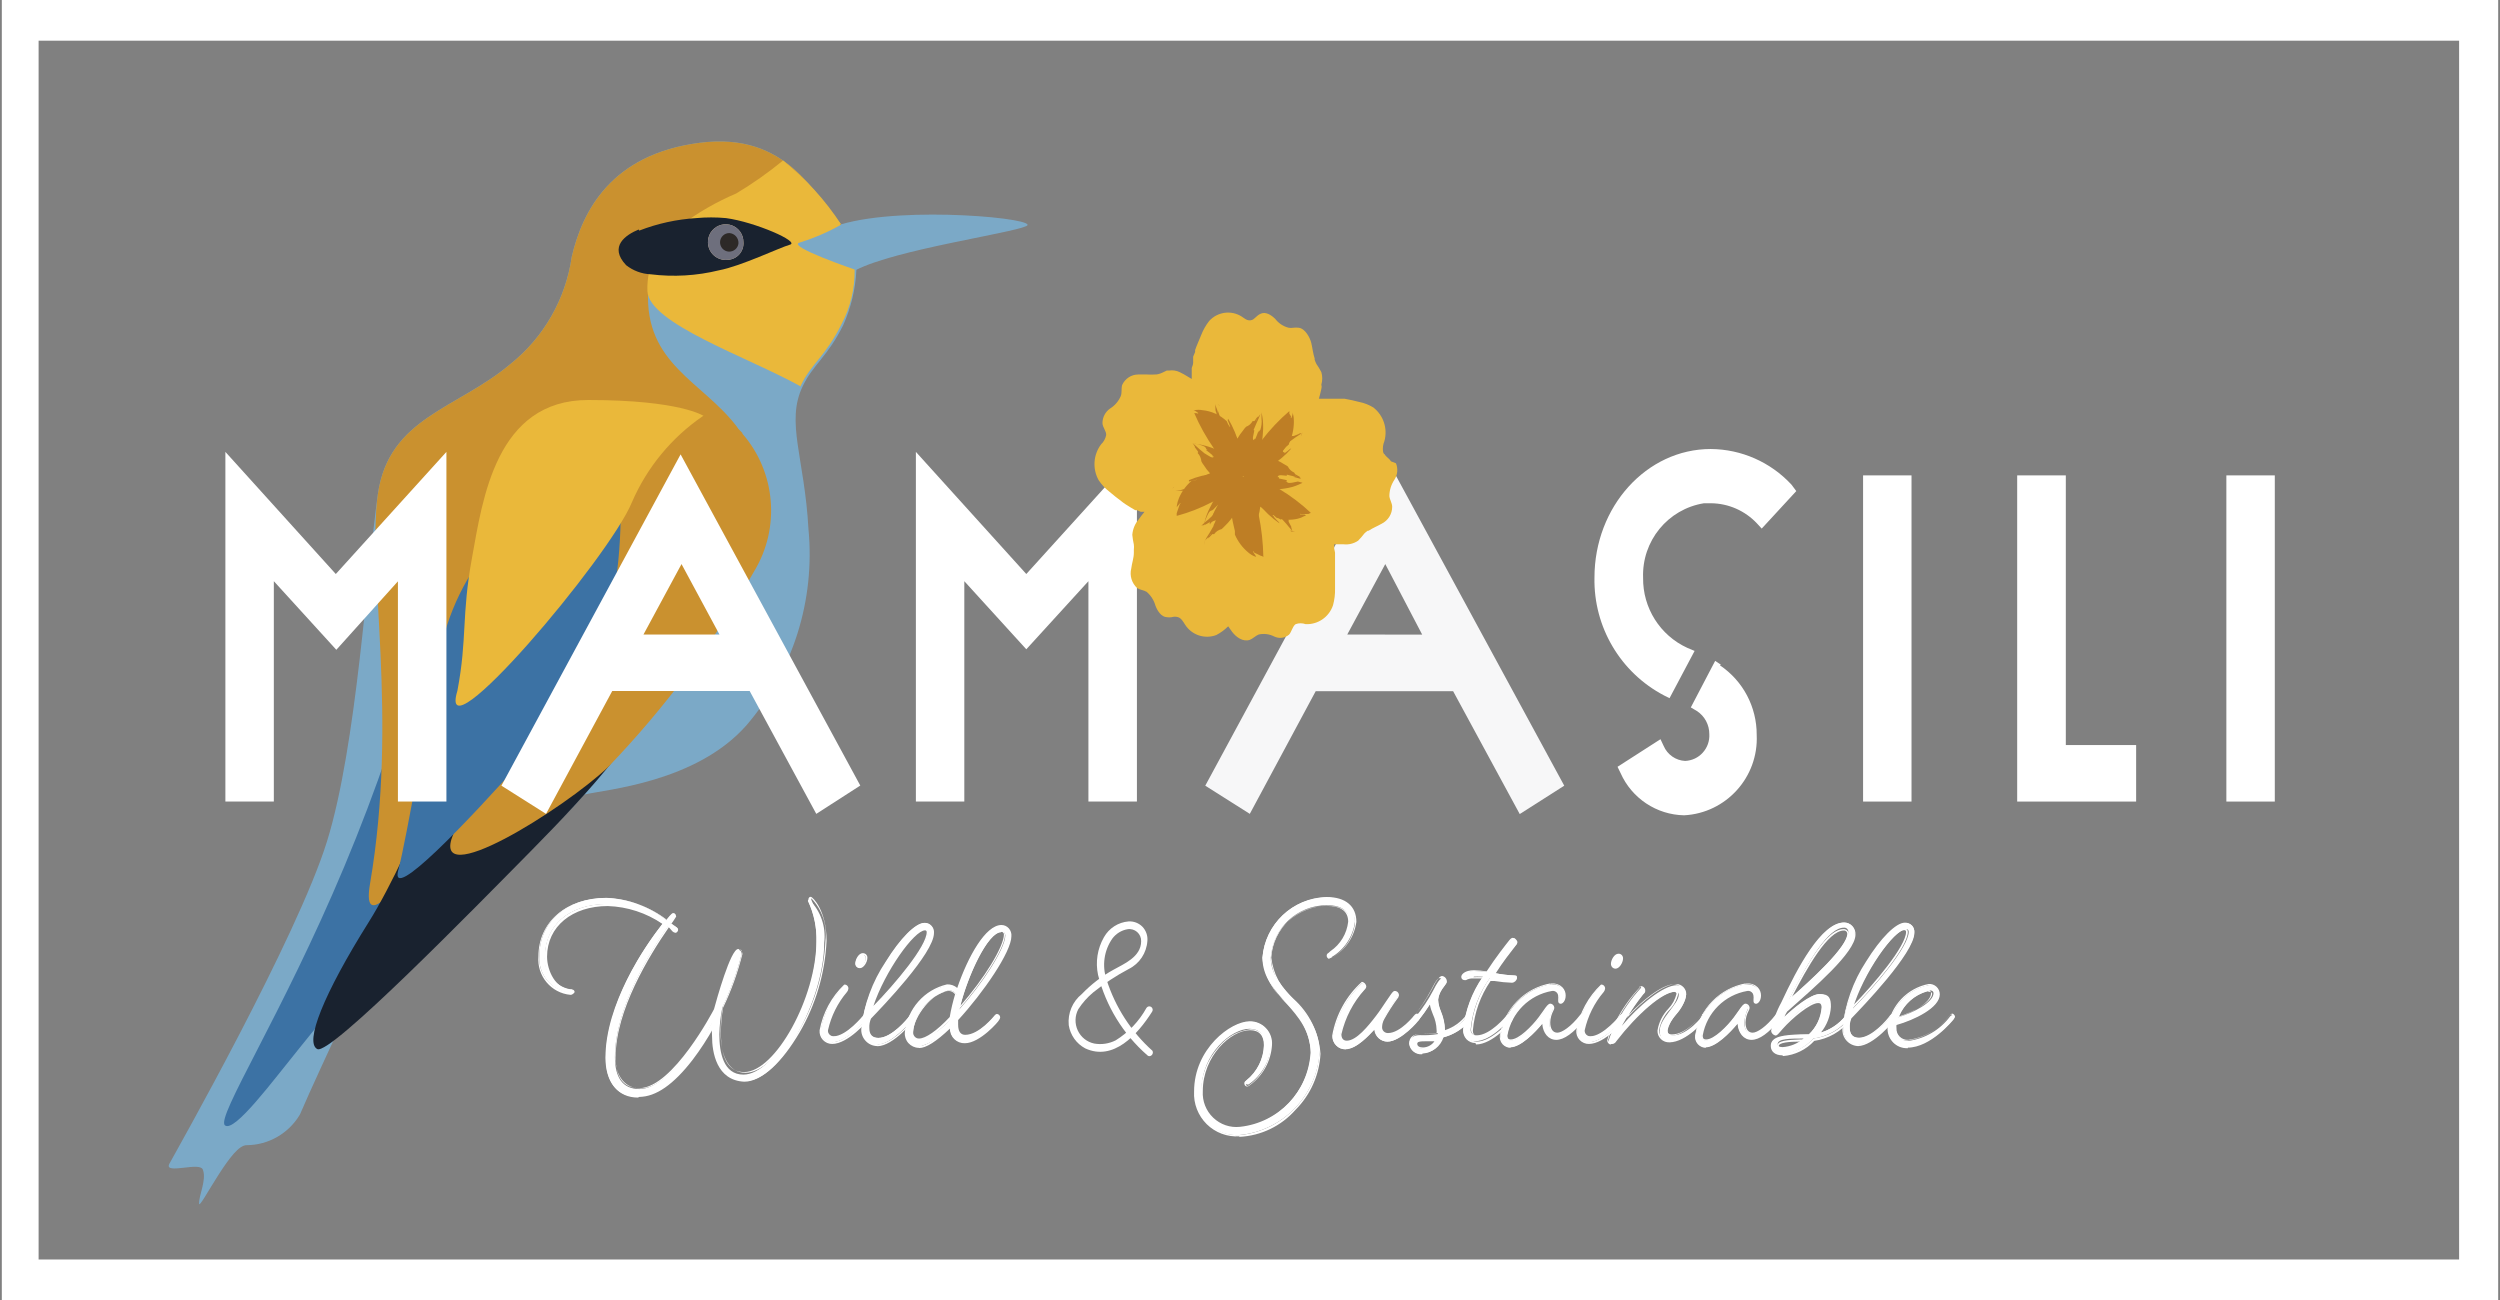 <?xml version="1.0" encoding="UTF-8"?>
<svg xmlns="http://www.w3.org/2000/svg" xmlns:xlink="http://www.w3.org/1999/xlink" width="150px" height="78px" viewBox="0 0 150 78" version="1.1">
<rect x="0" y="0" width="150" height="78" fill="#808080" stroke="none"/>
<g id="surface1">
<path style=" stroke:none;fill-rule:nonzero;fill:rgb(48.235%,66.275%,78.039%);fill-opacity:1;" d="M 50.488 13.48 C 48.902 11.812 47.293 7.875 41.965 8.57 C 36.641 9.266 34.945 12.691 34.305 15.406 C 33.941 17.938 32.629 20.234 30.641 21.828 C 27.445 24.535 23.332 25.035 22.672 29.648 C 22.012 34.262 21.414 44.691 19.625 50.469 C 17.836 56.246 10.551 69.109 10.168 69.816 C 9.965 70.18 10.484 70.125 11.039 70.062 C 11.594 69.996 12.105 69.941 12.18 70.199 C 12.395 70.82 11.926 71.73 11.945 72.211 C 11.945 72.469 12.477 71.473 13.117 70.477 C 13.758 69.484 14.344 68.703 14.801 68.711 C 16.113 68.703 17.324 68.004 17.996 66.871 C 18.477 65.719 20.254 61.898 20.254 61.898 C 20.254 61.898 33.465 49.668 35.039 47.676 C 36.371 47.367 41.773 46.938 44.789 43.516 C 47.574 40.266 48.918 36.016 48.508 31.746 C 48.273 27.465 47.133 25.324 48.156 23.188 C 48.773 21.879 49.656 21.41 50.594 19.504 C 51.059 18.469 51.328 17.355 51.383 16.219 C 51.309 15.258 51.012 14.328 50.508 13.504 "/>
<path style=" stroke:none;fill-rule:nonzero;fill:rgb(23.529%,44.706%,64.314%);fill-opacity:1;" d="M 25.477 37.887 C 24.188 42.691 22.582 47.402 20.66 51.988 C 16.922 60.914 12.926 67.074 13.5 67.523 C 14.074 67.973 16.418 64.785 17.934 62.926 C 23.93 55.531 27.039 51.691 27.309 46.234 C 27.41 43.34 26.785 40.469 25.484 37.887 "/>
<path style=" stroke:none;fill-rule:nonzero;fill:rgb(79.216%,56.863%,18.431%);fill-opacity:1;" d="M 50.488 13.48 C 48.902 11.812 47.293 7.875 41.965 8.57 C 36.641 9.266 34.945 12.691 34.305 15.406 C 33.941 17.938 32.629 20.234 30.641 21.828 C 27.445 24.535 23.332 25.035 22.672 29.648 C 22.012 34.262 23.918 42.957 22.203 53.016 C 21.277 58.441 29.16 45.336 32.176 41.922 C 35.191 38.508 46.281 28.32 44.215 25.605 C 42.148 22.887 38.684 21.848 38.887 17.473 C 39.09 13.098 47.133 13.266 50.457 13.523 "/>
<path style=" stroke:none;fill-rule:nonzero;fill:rgb(91.765%,72.157%,22.745%);fill-opacity:1;" d="M 50.465 13.461 C 49.516 12.008 48.34 10.715 46.984 9.629 C 46.094 10.359 45.156 11.02 44.172 11.609 C 42.996 12.109 41.883 12.75 40.859 13.512 C 39.551 14.391 38.789 15.883 38.844 17.461 C 38.93 19.418 44.895 21.43 48.047 23.188 L 48.047 23.133 C 48.668 21.828 49.551 21.355 50.488 19.453 C 51.027 18.441 51.297 17.312 51.277 16.168 C 51.211 15.195 50.906 14.254 50.391 13.43 "/>
<path style=" stroke:none;fill-rule:nonzero;fill:rgb(9.804%,13.333%,18.431%);fill-opacity:1;" d="M 38.355 13.836 C 39.449 13.41 40.602 13.16 41.773 13.086 C 42.367 13.031 42.969 13.031 43.562 13.086 C 45.301 13.32 48.016 14.508 47.398 14.68 C 46.781 14.852 44.48 15.965 43.137 16.219 C 41.797 16.547 40.406 16.629 39.035 16.457 C 38.5 16.434 37.988 16.242 37.566 15.91 C 36.5 14.777 37.566 14.082 38.32 13.77 "/>
<path style=" stroke:none;fill-rule:nonzero;fill:rgb(9.804%,13.333%,18.431%);fill-opacity:1;" d="M 39.387 40.988 C 39.035 43.449 35.457 47.41 31.93 50.984 C 28.402 54.559 19.816 63.34 19.039 62.945 C 18.262 62.551 19.402 59.66 22.129 55.316 C 24.855 50.973 28.371 41.406 28.371 41.406 C 28.371 41.406 35.574 34.367 36.895 35.363 C 38.637 36.66 39.582 38.777 39.387 40.949 "/>
<path style=" stroke:none;fill-rule:nonzero;fill:rgb(79.216%,56.863%,18.431%);fill-opacity:1;" d="M 44.543 26.02 C 46.543 28.316 46.832 31.652 45.258 34.262 C 42.832 38.535 39.883 42.492 36.48 46.031 C 33.816 48.543 25.699 53.637 27.199 50.043 C 28.703 46.445 31.973 37.203 31.973 37.203 L 37.086 25.367 C 37.086 25.367 42.723 23.883 44.543 25.98 "/>
<path style=" stroke:none;fill-rule:nonzero;fill:rgb(23.529%,44.706%,64.314%);fill-opacity:1;" d="M 23.887 52.246 C 23.406 54.172 27.957 49.434 31.609 45.312 C 35.266 41.195 37.246 37.824 37.246 30.41 C 37.246 22.992 30.59 31.555 30.59 31.555 C 28.598 33.434 27.191 35.852 26.539 38.52 C 25.668 42.723 24.41 50.289 23.898 52.203 "/>
<path style=" stroke:none;fill-rule:nonzero;fill:rgb(91.765%,72.157%,22.745%);fill-opacity:1;" d="M 42.18 24.961 C 40.301 26.246 38.824 28.039 37.918 30.129 C 36.562 33.457 26.145 45.73 27.445 41.441 C 28.043 38.281 27.68 36.969 28.32 33.469 C 28.957 29.969 29.746 24 35.297 24 C 40.848 24 42.223 24.961 42.223 24.961 "/>
<path style=" stroke:none;fill-rule:nonzero;fill:rgb(87.843%,76.863%,61.176%);fill-opacity:1;" d="M 43.668 15.59 C 43.23 15.641 42.805 15.418 42.598 15.027 C 42.395 14.633 42.449 14.152 42.742 13.82 C 43.035 13.488 43.5 13.371 43.914 13.523 C 44.328 13.68 44.605 14.074 44.605 14.52 C 44.629 14.785 44.539 15.051 44.363 15.254 C 44.188 15.453 43.938 15.574 43.668 15.59 "/>
<path style=" stroke:none;fill-rule:nonzero;fill:rgb(43.137%,43.529%,49.02%);fill-opacity:1;" d="M 43.668 15.59 C 43.23 15.641 42.805 15.418 42.598 15.027 C 42.395 14.633 42.449 14.152 42.742 13.82 C 43.035 13.488 43.5 13.371 43.914 13.523 C 44.328 13.68 44.605 14.074 44.605 14.52 C 44.629 14.785 44.539 15.051 44.363 15.254 C 44.188 15.453 43.938 15.574 43.668 15.59 "/>
<path style=" stroke:none;fill-rule:nonzero;fill:rgb(17.647%,16.078%,15.294%);fill-opacity:1;" d="M 44.309 14.594 C 44.281 14.895 44.02 15.113 43.723 15.098 C 43.426 15.078 43.195 14.824 43.203 14.523 C 43.211 14.227 43.457 13.984 43.754 13.984 C 44.074 14 44.32 14.273 44.309 14.594 "/>
<path style=" stroke:none;fill-rule:nonzero;fill:rgb(48.235%,66.275%,78.039%);fill-opacity:1;" d="M 50.465 13.461 C 54.355 12.316 62.527 13.129 61.578 13.566 C 60.629 14.004 53.738 14.98 51.359 16.199 C 51.359 16.199 47.102 14.754 47.996 14.551 C 48.855 14.281 49.684 13.926 50.465 13.48 "/>
<path style=" stroke:none;fill-rule:nonzero;fill:rgb(100%,100%,100%);fill-opacity:1;" d="M 0.109 0 L 0.109 78 L 149.891 78 L 149.891 0 Z M 2.316 75.57 L 2.316 2.441 L 147.547 2.441 L 147.547 75.57 Z M 2.316 75.57 "/>
<path style=" stroke:none;fill-rule:nonzero;fill:rgb(100%,100%,100%);fill-opacity:1;" d="M 13.523 27.113 L 13.523 48.094 L 16.43 48.094 L 16.43 34.871 L 20.18 38.988 L 23.875 34.879 L 23.875 48.094 L 26.785 48.094 L 26.785 27.113 L 20.148 34.441 Z M 13.523 27.113 "/>
<path style=" stroke:none;fill-rule:nonzero;fill:rgb(100%,100%,100%);fill-opacity:1;" d="M 30.086 47.141 L 32.762 48.832 L 36.734 41.461 L 44.98 41.461 L 48.977 48.832 L 51.617 47.133 L 40.836 27.262 Z M 38.609 38.07 L 40.891 33.844 L 43.168 38.07 Z M 38.609 38.07 "/>
<path style=" stroke:none;fill-rule:nonzero;fill:rgb(100%,100%,100%);fill-opacity:1;" d="M 107.492 29.082 C 106.238 27.727 104.484 26.953 102.645 26.941 C 98.797 26.941 95.668 30.398 95.668 34.656 C 95.609 37.617 97.227 40.355 99.844 41.727 L 100.172 41.891 L 101.676 39.055 L 101.238 38.871 C 99.602 38.121 98.562 36.473 98.586 34.668 C 98.504 32.461 100.07 30.543 102.238 30.195 L 102.656 30.195 C 103.707 30.203 104.707 30.645 105.426 31.414 L 105.703 31.715 L 107.777 29.465 Z M 103.23 27.82 L 102.664 27.82 L 103.23 27.82 "/>
<path style=" stroke:none;fill-rule:nonzero;fill:rgb(100%,100%,100%);fill-opacity:1;" d="M 103.25 39.879 L 102.91 39.652 L 101.449 42.445 L 101.812 42.66 C 102.281 42.965 102.562 43.488 102.559 44.051 C 102.582 44.457 102.441 44.855 102.168 45.156 C 101.898 45.461 101.516 45.637 101.109 45.656 C 100.543 45.629 100.043 45.277 99.82 44.758 L 99.629 44.352 L 97.051 46.008 L 97.234 46.383 C 97.906 47.898 99.395 48.887 101.047 48.918 C 103.57 48.785 105.52 46.629 105.402 44.094 C 105.41 42.418 104.582 40.852 103.199 39.922 "/>
<path style=" stroke:none;fill-rule:nonzero;fill:rgb(100%,100%,100%);fill-opacity:1;" d="M 111.785 28.523 L 114.691 28.523 L 114.691 48.094 L 111.785 48.094 Z M 111.785 28.523 "/>
<path style=" stroke:none;fill-rule:nonzero;fill:rgb(100%,100%,100%);fill-opacity:1;" d="M 123.949 28.523 L 121.031 28.523 L 121.031 48.094 L 128.168 48.094 L 128.168 44.703 L 123.949 44.703 Z M 123.949 28.523 "/>
<path style=" stroke:none;fill-rule:nonzero;fill:rgb(100%,100%,100%);fill-opacity:1;" d="M 133.582 28.523 L 136.488 28.523 L 136.488 48.094 L 133.582 48.094 Z M 133.582 28.523 "/>
<path style=" stroke:none;fill-rule:nonzero;fill:rgb(100%,100%,100%);fill-opacity:1;" d="M 34.434 59.457 C 34.434 59.523 34.348 59.574 34.242 59.574 C 33.695 59.527 33.191 59.262 32.84 58.836 C 32.484 58.414 32.316 57.867 32.367 57.316 C 32.367 55.359 33.953 53.871 36.383 53.871 C 37.699 53.922 38.969 54.391 40.004 55.211 C 40.113 55.055 40.242 54.914 40.391 54.793 C 40.43 54.789 40.473 54.805 40.5 54.832 C 40.531 54.859 40.547 54.902 40.547 54.941 C 40.547 54.941 40.43 55.113 40.238 55.383 L 40.59 55.637 C 40.633 55.66 40.66 55.699 40.664 55.746 C 40.664 55.746 40.602 55.875 40.559 55.875 C 40.5 55.863 40.445 55.84 40.398 55.797 C 40.293 55.734 40.195 55.648 40.09 55.574 C 39.102 56.984 36.895 60.441 36.895 63.426 C 36.895 64.648 37.363 65.344 38.363 65.344 C 40.43 65.344 42.891 60.57 42.891 60.57 C 42.891 60.57 43.863 56.996 44.297 56.996 C 44.438 56.996 44.5 57.113 44.5 57.242 C 44.219 58.348 43.832 59.422 43.34 60.453 C 43.23 60.98 43.172 61.52 43.16 62.059 C 43.16 63.129 43.395 64.477 44.605 64.477 C 46.504 64.477 48.996 59.98 48.996 56.559 C 49.02 55.695 48.844 54.836 48.473 54.055 C 48.48 54.012 48.516 53.98 48.559 53.98 C 49.242 54.656 49.574 55.613 49.453 56.57 C 49.453 59.992 46.781 64.902 44.66 64.902 C 42.988 64.828 42.723 63.129 42.723 62.176 C 42.703 61.918 42.703 61.66 42.723 61.406 C 42.723 61.406 40.484 65.793 38.203 65.793 C 36.98 65.793 36.328 64.852 36.328 63.461 C 36.328 60.25 38.664 56.816 39.762 55.414 C 38.777 54.711 37.609 54.305 36.406 54.246 C 34.051 54.246 32.707 55.637 32.707 57.34 C 32.605 58.309 33.266 59.191 34.223 59.359 C 34.328 59.359 34.348 59.359 34.348 59.457 "/>
<path style=" stroke:none;fill-rule:nonzero;fill:rgb(100%,100%,100%);fill-opacity:1;" d="M 38.281 65.855 C 37.074 65.855 36.352 64.957 36.352 63.461 C 36.352 62.594 36.598 59.48 39.75 55.434 C 38.777 54.773 37.641 54.402 36.469 54.363 C 34.34 54.363 32.824 55.586 32.824 57.402 C 32.824 58.227 33.336 59.371 34.297 59.371 C 34.465 59.371 34.477 59.5 34.477 59.523 C 34.477 59.543 34.371 59.691 34.23 59.691 C 33.066 59.586 32.203 58.555 32.305 57.383 C 32.305 55.316 33.977 53.883 36.363 53.883 C 37.672 53.93 38.938 54.391 39.973 55.199 C 40.102 55.039 40.305 54.793 40.367 54.793 C 40.48 54.793 40.57 54.883 40.57 54.996 C 40.57 54.996 40.57 54.996 40.391 55.273 L 40.281 55.426 L 40.59 55.637 C 40.645 55.672 40.68 55.727 40.688 55.789 C 40.688 55.863 40.613 55.969 40.527 55.969 C 40.461 55.961 40.398 55.93 40.348 55.883 L 40.133 55.637 C 38.93 57.371 36.938 60.633 36.938 63.426 C 36.938 64.656 37.418 65.289 38.355 65.289 C 40.367 65.289 42.816 60.602 42.84 60.551 C 43 59.961 43.84 56.941 44.289 56.941 C 44.438 56.941 44.543 57.062 44.543 57.254 C 44.266 58.359 43.879 59.438 43.383 60.465 C 43.301 60.957 43.258 61.461 43.254 61.961 C 43.254 63.523 43.723 64.324 44.648 64.324 C 46.516 64.324 48.984 59.844 48.984 56.461 C 49.008 55.645 48.844 54.832 48.508 54.086 C 48.496 54.039 48.496 53.992 48.508 53.949 C 48.508 53.871 48.566 53.809 48.645 53.809 C 48.762 53.809 49.594 54.621 49.594 56.449 C 49.504 58.379 48.953 60.258 47.984 61.93 C 46.918 63.75 45.746 64.84 44.789 64.84 C 43.094 64.84 42.84 63.137 42.84 62.133 C 42.84 61.93 42.84 61.746 42.84 61.617 C 42.457 62.309 42.027 62.973 41.551 63.598 C 40.422 65.062 39.355 65.812 38.355 65.812 M 36.48 54.203 C 37.695 54.258 38.871 54.66 39.867 55.371 C 36.672 59.402 36.445 62.52 36.445 63.375 C 36.445 64.809 37.129 65.652 38.27 65.652 C 40.496 65.652 42.723 61.371 42.742 61.297 L 42.883 61.031 L 42.883 61.34 C 42.863 61.594 42.863 61.848 42.883 62.102 C 42.883 63.074 43.125 64.699 44.734 64.699 C 45.695 64.699 46.867 63.629 47.93 61.844 C 48.891 60.195 49.438 58.336 49.527 56.43 C 49.637 55.5 49.324 54.57 48.676 53.895 L 48.676 53.98 C 49.023 54.738 49.191 55.562 49.168 56.398 C 49.102 58.25 48.59 60.062 47.676 61.672 C 46.738 63.363 45.641 64.367 44.723 64.367 C 43.809 64.367 43.234 63.512 43.234 61.898 C 43.238 61.383 43.285 60.871 43.371 60.367 C 43.859 59.336 44.242 58.262 44.523 57.156 C 44.523 57.094 44.523 56.965 44.371 56.965 C 44.223 56.965 43.383 59.105 43.008 60.508 C 42.566 61.34 42.062 62.141 41.508 62.902 C 40.336 64.496 39.301 65.309 38.43 65.309 C 37.555 65.309 36.906 64.625 36.906 63.34 C 36.906 60.508 38.941 57.18 40.156 55.445 L 40.238 55.508 L 40.453 55.66 L 40.582 55.734 L 40.59 55.746 C 40.59 55.746 40.59 55.746 40.59 55.68 L 40.195 55.371 L 40.367 55.137 L 40.527 54.91 C 40.516 54.867 40.477 54.836 40.43 54.836 C 40.301 54.961 40.184 55.094 40.078 55.242 C 39.008 54.402 37.691 53.938 36.328 53.926 C 33.996 53.926 32.367 55.316 32.367 57.316 C 32.312 57.855 32.477 58.391 32.824 58.805 C 33.168 59.219 33.664 59.477 34.199 59.523 C 34.297 59.523 34.34 59.523 34.34 59.457 L 34.254 59.457 C 33.266 59.293 32.578 58.383 32.688 57.383 C 32.688 55.5 34.188 54.234 36.426 54.234 "/>
<path style=" stroke:none;fill-rule:nonzero;fill:rgb(100%,100%,100%);fill-opacity:1;" d="M 49.945 62.57 C 49.746 62.574 49.551 62.492 49.418 62.348 C 49.281 62.199 49.211 62 49.23 61.801 C 49.426 60.777 49.926 59.84 50.668 59.113 C 50.719 59.113 50.77 59.133 50.809 59.168 C 50.844 59.203 50.863 59.254 50.859 59.309 C 50.852 59.367 50.824 59.422 50.785 59.469 C 50.223 60.137 49.828 60.934 49.637 61.789 C 49.625 61.898 49.664 62.008 49.738 62.086 C 49.816 62.168 49.922 62.211 50.031 62.207 C 50.828 62.207 51.84 60.934 51.84 60.934 C 51.84 60.934 51.906 60.859 51.945 60.859 C 52.02 60.867 52.078 60.926 52.086 61 C 52.078 61.043 52.059 61.09 52.031 61.125 C 52.031 61.125 50.859 62.539 49.902 62.539 M 51.945 57.5 C 51.945 57.734 51.746 58.066 51.555 58.066 C 51.426 58.062 51.328 57.957 51.328 57.832 C 51.328 57.605 51.52 57.273 51.723 57.273 C 51.785 57.273 51.844 57.293 51.887 57.336 C 51.926 57.379 51.949 57.438 51.945 57.5 "/>
<path style=" stroke:none;fill-rule:nonzero;fill:rgb(100%,100%,100%);fill-opacity:1;" d="M 49.945 62.637 C 49.73 62.645 49.523 62.555 49.375 62.398 C 49.227 62.242 49.156 62.027 49.176 61.812 C 49.371 60.766 49.887 59.805 50.656 59.074 C 50.727 59.07 50.793 59.094 50.84 59.145 C 50.887 59.195 50.91 59.262 50.902 59.328 C 50.895 59.398 50.863 59.469 50.816 59.523 C 50.258 60.18 49.867 60.969 49.68 61.812 C 49.668 61.906 49.699 62 49.766 62.07 C 49.832 62.141 49.922 62.18 50.02 62.176 C 50.785 62.176 51.789 60.934 51.797 60.922 C 51.809 60.914 51.883 60.828 51.945 60.828 C 52.051 60.836 52.133 60.926 52.141 61.031 C 52.129 61.094 52.105 61.152 52.062 61.203 C 52.062 61.266 50.871 62.637 49.934 62.637 M 50.648 59.191 C 50.336 59.473 50.078 59.809 49.891 60.184 C 49.555 60.672 49.34 61.234 49.262 61.82 C 49.246 62.008 49.312 62.191 49.441 62.328 C 49.57 62.461 49.75 62.535 49.934 62.527 C 50.816 62.527 51.98 61.148 51.988 61.137 L 51.988 61.043 C 51.98 60.996 51.941 60.961 51.895 60.957 L 51.883 60.988 C 51.883 60.988 50.816 62.273 50.031 62.273 C 49.902 62.277 49.781 62.23 49.695 62.137 C 49.605 62.043 49.566 61.918 49.582 61.789 C 49.77 60.918 50.168 60.105 50.742 59.426 C 50.773 59.387 50.797 59.344 50.809 59.297 C 50.812 59.258 50.797 59.223 50.77 59.195 C 50.742 59.168 50.707 59.156 50.668 59.156 M 51.594 58.09 C 51.52 58.09 51.449 58.059 51.395 58.004 C 51.344 57.949 51.316 57.875 51.32 57.801 C 51.32 57.562 51.52 57.188 51.766 57.188 C 51.84 57.188 51.914 57.215 51.965 57.266 C 52.02 57.32 52.047 57.395 52.043 57.469 C 52.043 57.734 51.82 58.09 51.594 58.09 M 51.766 57.297 C 51.594 57.297 51.426 57.586 51.426 57.801 C 51.422 57.848 51.441 57.895 51.477 57.93 C 51.508 57.965 51.559 57.984 51.605 57.98 C 51.766 57.98 51.945 57.672 51.945 57.469 C 51.945 57.422 51.93 57.375 51.895 57.344 C 51.859 57.309 51.812 57.293 51.766 57.297 "/>
<path style=" stroke:none;fill-rule:nonzero;fill:rgb(100%,100%,100%);fill-opacity:1;" d="M 52.641 62.711 C 52.371 62.711 52.113 62.594 51.941 62.387 C 51.766 62.18 51.691 61.906 51.734 61.641 C 51.734 59.438 54.355 55.383 55.473 55.383 C 55.617 55.379 55.758 55.438 55.855 55.543 C 55.953 55.648 56 55.793 55.984 55.938 C 55.984 56.934 53.715 59.5 52.215 61.031 C 52.129 61.223 52.094 61.43 52.105 61.641 C 52.105 62.059 52.309 62.281 52.703 62.281 C 53.512 62.281 54.461 61.117 54.609 60.922 C 54.609 60.922 54.676 60.848 54.719 60.848 C 54.793 60.859 54.852 60.922 54.855 61 C 54.844 61.047 54.824 61.09 54.793 61.125 C 54.621 61.34 53.492 62.668 52.66 62.668 M 52.289 60.527 C 53.586 59.223 55.656 56.816 55.656 55.906 C 55.656 55.863 55.641 55.82 55.609 55.789 C 55.582 55.758 55.539 55.742 55.496 55.746 C 54.793 55.746 52.918 58.398 52.297 60.527 "/>
<path style=" stroke:none;fill-rule:nonzero;fill:rgb(100%,100%,100%);fill-opacity:1;" d="M 52.641 62.766 C 52.367 62.762 52.105 62.645 51.926 62.441 C 51.742 62.238 51.652 61.965 51.68 61.695 C 51.84 60.266 52.34 58.895 53.141 57.703 C 54.016 56.289 54.93 55.371 55.473 55.371 C 55.633 55.367 55.785 55.43 55.891 55.547 C 56 55.664 56.055 55.82 56.039 55.98 C 56.039 57.199 52.895 60.453 52.258 61.117 C 52.184 61.297 52.148 61.488 52.16 61.684 C 52.16 62.078 52.34 62.273 52.703 62.273 C 53.48 62.273 54.398 61.203 54.578 60.934 C 54.578 60.934 54.652 60.836 54.727 60.836 C 54.832 60.848 54.914 60.934 54.918 61.043 C 54.91 61.105 54.887 61.164 54.844 61.211 C 54.844 61.211 53.598 62.773 52.641 62.773 M 55.504 55.477 C 54.441 55.477 51.82 59.48 51.82 61.684 C 51.789 61.93 51.863 62.176 52.027 62.363 C 52.191 62.547 52.426 62.656 52.672 62.656 C 53.43 62.656 54.461 61.586 54.801 61.125 L 54.801 61.031 C 54.793 60.98 54.754 60.941 54.707 60.934 L 54.652 60.988 C 54.473 61.223 53.523 62.367 52.703 62.367 C 52.289 62.367 52.055 62.121 52.055 61.66 C 52.039 61.441 52.078 61.223 52.172 61.02 C 53.906 59.254 55.93 56.867 55.93 55.957 C 55.945 55.828 55.906 55.699 55.816 55.602 C 55.73 55.504 55.605 55.453 55.473 55.457 M 52.16 60.711 L 52.223 60.508 C 52.832 58.484 54.719 55.691 55.484 55.691 C 55.539 55.691 55.594 55.715 55.633 55.754 C 55.668 55.797 55.688 55.848 55.688 55.906 C 55.688 56.836 53.664 59.199 52.297 60.57 Z M 55.504 55.82 C 54.855 55.82 53.086 58.301 52.406 60.355 C 53.703 59.031 55.602 56.773 55.602 55.926 C 55.605 55.898 55.594 55.867 55.574 55.848 C 55.555 55.828 55.523 55.816 55.496 55.82 "/>
<path style=" stroke:none;fill-rule:nonzero;fill:rgb(100%,100%,100%);fill-opacity:1;" d="M 57.879 62.145 C 58.754 62.145 59.672 60.965 59.672 60.965 C 59.672 60.965 59.734 60.891 59.777 60.891 C 59.852 60.902 59.91 60.965 59.914 61.043 C 59.906 61.09 59.883 61.133 59.852 61.168 C 59.852 61.168 58.785 62.527 57.848 62.527 C 57.391 62.527 57.027 62.25 56.996 61.586 C 56.508 62.18 55.852 62.609 55.109 62.816 C 54.891 62.812 54.684 62.715 54.535 62.551 C 54.391 62.387 54.316 62.172 54.332 61.949 C 54.465 60.57 55.469 59.43 56.816 59.125 C 57.051 59.113 57.281 59.203 57.445 59.371 C 58.039 57.586 59.117 55.551 60.074 55.551 C 60.234 55.551 60.387 55.617 60.492 55.738 C 60.598 55.855 60.648 56.016 60.629 56.172 C 60.629 57.062 58.977 59.5 57.434 61.18 C 57.426 61.281 57.426 61.379 57.434 61.48 C 57.434 61.992 57.656 62.145 57.914 62.145 M 57.059 61.074 C 57.137 60.598 57.242 60.133 57.379 59.672 C 57.281 59.504 57.094 59.41 56.902 59.426 C 55.75 59.758 54.91 60.754 54.77 61.949 C 54.758 62.066 54.797 62.18 54.871 62.266 C 54.949 62.352 55.059 62.402 55.176 62.398 C 55.922 62.168 56.582 61.707 57.059 61.082 M 57.562 60.559 C 58.945 59.02 60.32 56.91 60.32 56.121 C 60.32 56.062 60.297 56.004 60.254 55.965 C 60.211 55.922 60.156 55.902 60.098 55.906 C 59.223 55.906 57.965 58.793 57.562 60.551 "/>
<path style=" stroke:none;fill-rule:nonzero;fill:rgb(100%,100%,100%);fill-opacity:1;" d="M 55.121 62.871 C 54.887 62.867 54.664 62.762 54.504 62.586 C 54.348 62.41 54.27 62.176 54.289 61.941 C 54.438 60.535 55.457 59.379 56.824 59.062 C 57.047 59.055 57.266 59.129 57.434 59.277 C 58.082 57.383 59.137 55.5 60.086 55.5 C 60.258 55.5 60.418 55.574 60.531 55.703 C 60.645 55.832 60.699 56.004 60.684 56.172 C 60.684 57.113 58.988 59.574 57.488 61.203 C 57.488 61.297 57.488 61.395 57.488 61.48 C 57.488 61.887 57.637 62.09 57.914 62.09 C 58.754 62.09 59.66 60.945 59.672 60.934 C 59.68 60.922 59.746 60.836 59.82 60.836 C 59.926 60.848 60.008 60.934 60.012 61.043 C 60.004 61.105 59.977 61.164 59.938 61.211 C 59.938 61.266 58.797 62.594 57.891 62.594 C 57.656 62.602 57.426 62.512 57.258 62.348 C 57.086 62.18 56.992 61.953 56.996 61.715 C 56.176 62.496 55.559 62.883 55.152 62.883 M 56.859 59.18 C 55.793 59.18 54.418 60.879 54.418 61.949 C 54.402 62.156 54.469 62.359 54.605 62.516 C 54.742 62.668 54.938 62.758 55.145 62.766 C 55.539 62.766 56.207 62.348 56.996 61.543 L 57.07 61.469 L 57.07 61.586 C 57.07 62.152 57.379 62.477 57.871 62.477 C 58.734 62.477 59.832 61.148 59.84 61.137 L 59.84 61.043 C 59.824 61.016 59.797 60.996 59.766 60.988 L 59.691 61.051 C 59.691 61.051 58.742 62.25 57.859 62.25 C 57.613 62.25 57.328 62.121 57.328 61.535 C 57.32 61.43 57.32 61.328 57.328 61.223 C 58.84 59.605 60.523 57.148 60.523 56.258 C 60.559 56.117 60.527 55.969 60.445 55.848 C 60.363 55.73 60.23 55.652 60.086 55.637 C 59.18 55.637 58.113 57.598 57.508 59.414 L 57.508 59.488 L 57.453 59.426 C 57.301 59.262 57.082 59.176 56.859 59.191 M 55.176 62.508 C 55.047 62.508 54.922 62.453 54.836 62.359 C 54.746 62.262 54.703 62.133 54.719 62.004 C 54.855 60.777 55.719 59.758 56.902 59.426 C 57.113 59.41 57.316 59.52 57.422 59.703 C 57.285 60.16 57.18 60.625 57.102 61.094 C 56.516 61.703 55.707 62.434 55.188 62.434 M 56.922 59.457 C 56.016 59.457 54.793 61.008 54.793 61.918 C 54.777 62.02 54.812 62.121 54.879 62.195 C 54.945 62.273 55.043 62.316 55.145 62.312 C 55.527 62.312 56.207 61.855 56.984 61.02 C 57.062 60.559 57.172 60.105 57.305 59.66 C 57.211 59.52 57.047 59.445 56.879 59.457 M 57.445 60.711 L 57.445 60.516 C 57.816 58.859 59.074 55.832 60.023 55.832 C 60.094 55.824 60.168 55.852 60.223 55.902 C 60.273 55.953 60.301 56.023 60.301 56.098 C 60.301 56.922 58.859 59.082 57.527 60.57 Z M 60.066 55.938 C 59.266 55.938 58.074 58.539 57.625 60.344 C 59.051 58.719 60.234 56.793 60.234 56.066 C 60.234 56.02 60.215 55.977 60.18 55.945 C 60.145 55.914 60.102 55.898 60.055 55.906 "/>
<path style=" stroke:none;fill-rule:nonzero;fill:rgb(100%,100%,100%);fill-opacity:1;" d="M 79.941 57.426 C 79.898 57.461 79.84 57.484 79.781 57.488 C 79.781 57.488 79.688 57.414 79.688 57.371 C 79.688 57.328 79.688 57.297 79.781 57.223 C 80.43 56.789 80.859 56.094 80.953 55.316 C 80.953 54.695 80.562 54.312 79.613 54.312 C 77.836 54.309 76.363 55.688 76.246 57.469 C 76.246 59.555 79.176 60.422 79.176 63.18 C 78.98 65.781 76.945 67.859 74.359 68.102 C 73.648 68.152 72.949 67.895 72.438 67.391 C 71.93 66.887 71.66 66.188 71.699 65.473 C 71.699 63.012 73.828 61.309 75 61.309 C 75.355 61.305 75.695 61.449 75.938 61.711 C 76.184 61.973 76.305 62.324 76.277 62.68 C 76.207 63.637 75.711 64.512 74.926 65.062 C 74.887 65.078 74.848 65.078 74.809 65.062 C 74.746 65.059 74.703 65.008 74.703 64.945 C 74.703 64.945 74.703 64.871 74.785 64.816 C 75.434 64.293 75.82 63.512 75.852 62.68 C 75.852 62.059 75.543 61.727 74.969 61.727 C 73.902 61.727 72.09 63.191 72.09 65.438 C 72.059 66.051 72.293 66.648 72.727 67.078 C 73.164 67.508 73.762 67.73 74.371 67.688 C 76.691 67.414 78.488 65.512 78.633 63.172 C 78.633 60.57 75.746 59.789 75.746 57.457 C 75.902 55.453 77.547 53.895 79.547 53.852 C 80.613 53.852 81.297 54.375 81.297 55.297 C 81.184 56.191 80.66 56.984 79.879 57.434 "/>
<path style=" stroke:none;fill-rule:nonzero;fill:rgb(100%,100%,100%);fill-opacity:1;" d="M 74.359 68.18 C 73.633 68.227 72.922 67.961 72.402 67.449 C 71.883 66.934 71.605 66.223 71.645 65.492 C 71.645 62.926 73.84 61.277 74.988 61.277 C 75.359 61.273 75.715 61.426 75.965 61.695 C 76.219 61.965 76.348 62.328 76.32 62.699 C 76.262 63.672 75.762 64.566 74.969 65.129 C 74.926 65.168 74.875 65.191 74.82 65.191 C 74.73 65.184 74.664 65.109 74.66 65.02 C 74.66 64.945 74.66 64.902 74.766 64.852 C 75.426 64.336 75.816 63.547 75.832 62.711 C 75.832 62.121 75.543 61.812 75 61.812 C 73.859 61.812 72.168 63.352 72.168 65.473 C 72.133 66.066 72.359 66.648 72.793 67.062 C 73.223 67.473 73.812 67.676 74.402 67.609 C 76.715 67.359 78.512 65.48 78.664 63.148 C 78.578 61.996 78.043 60.922 77.172 60.164 C 76.367 59.488 75.855 58.523 75.746 57.477 C 75.91 55.449 77.566 53.871 79.59 53.82 C 80.73 53.82 81.383 54.363 81.383 55.316 C 81.258 56.219 80.719 57.008 79.934 57.457 C 79.879 57.5 79.816 57.523 79.75 57.531 C 79.676 57.531 79.602 57.426 79.602 57.359 C 79.602 57.297 79.602 57.23 79.719 57.168 L 79.824 57.07 C 80.422 56.668 80.809 56.023 80.891 55.305 C 80.891 54.676 80.453 54.355 79.602 54.355 C 77.848 54.332 76.387 55.699 76.277 57.457 C 76.387 58.418 76.859 59.301 77.598 59.918 C 78.555 60.766 79.141 61.957 79.23 63.234 C 79.16 64.496 78.629 65.691 77.738 66.582 C 76.879 67.562 75.66 68.152 74.359 68.211 M 74.988 61.426 C 73.848 61.426 71.793 63.117 71.793 65.535 C 71.762 66.234 72.027 66.914 72.527 67.406 C 73.023 67.895 73.707 68.148 74.402 68.102 C 76.949 67.84 78.949 65.797 79.164 63.234 C 79.074 61.996 78.5 60.84 77.566 60.023 C 76.832 59.398 76.359 58.516 76.246 57.555 C 76.254 56.668 76.641 55.828 77.312 55.254 C 77.953 54.68 78.777 54.359 79.633 54.344 C 80.551 54.344 81.02 54.695 81.02 55.414 C 80.949 56.156 80.562 56.832 79.953 57.266 L 79.848 57.359 C 79.773 57.426 79.773 57.434 79.773 57.469 L 79.773 57.531 C 79.82 57.523 79.863 57.508 79.898 57.477 C 80.66 57.043 81.176 56.281 81.297 55.414 C 81.297 54.535 80.68 54.031 79.602 54.031 C 77.629 54.074 76.012 55.609 75.852 57.586 C 75.949 58.613 76.441 59.566 77.227 60.238 C 78.117 61.016 78.664 62.117 78.75 63.297 C 78.691 64.457 78.215 65.551 77.406 66.379 C 76.645 67.273 75.551 67.809 74.383 67.867 C 73.754 67.93 73.129 67.711 72.68 67.266 C 72.23 66.82 72 66.199 72.051 65.566 C 72.051 64.551 72.43 63.574 73.113 62.828 C 73.578 62.234 74.254 61.852 75 61.758 C 75.266 61.734 75.527 61.836 75.711 62.031 C 75.895 62.23 75.977 62.5 75.938 62.766 C 75.922 63.641 75.512 64.465 74.82 65 C 74.766 65 74.754 65.062 74.754 65.086 L 74.809 65.148 C 74.836 65.16 74.867 65.16 74.895 65.148 C 75.668 64.617 76.156 63.758 76.215 62.816 C 76.242 62.477 76.125 62.137 75.891 61.887 C 75.656 61.637 75.332 61.496 74.988 61.5 "/>
<path style=" stroke:none;fill-rule:nonzero;fill:rgb(100%,100%,100%);fill-opacity:1;" d="M 83.883 59.746 C 83.883 59.746 83.883 59.82 83.801 59.906 C 83.516 60.301 83.254 60.711 83.023 61.137 C 82.934 61.293 82.887 61.473 82.883 61.652 C 82.875 61.762 82.914 61.875 82.988 61.957 C 83.066 62.039 83.176 62.082 83.289 62.078 C 84.078 62.078 84.918 61.008 84.918 61.008 C 84.918 61.008 84.98 60.934 85.035 60.934 C 85.105 60.949 85.16 61.012 85.164 61.082 C 85.152 61.133 85.129 61.176 85.098 61.211 C 85.098 61.211 84.035 62.496 83.246 62.496 C 83.043 62.496 82.848 62.414 82.707 62.27 C 82.566 62.125 82.484 61.93 82.488 61.727 C 82.203 62.027 81.422 62.957 80.73 62.957 C 80.523 62.961 80.324 62.883 80.18 62.734 C 80.031 62.586 79.957 62.383 79.965 62.176 C 80.191 60.965 80.801 59.855 81.699 59.02 C 81.812 59.039 81.902 59.129 81.914 59.242 C 81.898 59.305 81.867 59.363 81.816 59.402 C 81.133 60.152 80.656 61.066 80.434 62.059 C 80.434 62.348 80.594 62.496 80.805 62.496 C 81.371 62.496 82.051 61.715 82.605 60.965 C 82.988 60.465 83.277 59.973 83.5 59.672 C 83.586 59.566 83.629 59.512 83.684 59.512 C 83.797 59.516 83.883 59.609 83.883 59.727 "/>
<path style=" stroke:none;fill-rule:nonzero;fill:rgb(100%,100%,100%);fill-opacity:1;" d="M 80.742 62.957 C 80.523 62.961 80.312 62.871 80.16 62.715 C 80.004 62.555 79.922 62.344 79.934 62.121 C 80.152 60.883 80.777 59.75 81.711 58.91 C 81.855 58.93 81.965 59.047 81.977 59.191 C 81.977 59.191 81.977 59.297 81.871 59.383 C 81.188 60.141 80.711 61.062 80.484 62.059 C 80.484 62.305 80.602 62.441 80.805 62.441 C 81.383 62.441 82.086 61.574 82.574 60.934 C 82.797 60.645 82.98 60.355 83.148 60.109 C 83.32 59.863 83.375 59.77 83.469 59.641 C 83.566 59.512 83.617 59.457 83.684 59.457 C 83.75 59.457 83.82 59.484 83.867 59.535 C 83.914 59.586 83.941 59.656 83.938 59.727 C 83.926 59.797 83.895 59.867 83.844 59.918 C 83.559 60.309 83.297 60.715 83.062 61.137 C 82.977 61.281 82.93 61.449 82.926 61.617 C 82.918 61.715 82.953 61.809 83.02 61.879 C 83.09 61.949 83.18 61.984 83.277 61.984 C 84.035 61.984 84.855 60.914 84.863 60.914 C 84.902 60.859 84.961 60.824 85.023 60.816 C 85.125 60.832 85.203 60.918 85.207 61.02 C 85.199 61.082 85.172 61.141 85.133 61.191 C 85.133 61.246 84.066 62.496 83.246 62.496 C 82.844 62.492 82.504 62.191 82.457 61.789 C 82.117 62.152 81.391 62.926 80.762 62.926 M 81.734 58.988 C 80.84 59.82 80.234 60.918 80.008 62.121 C 79.996 62.316 80.07 62.504 80.207 62.641 C 80.34 62.781 80.527 62.855 80.719 62.848 C 81.34 62.848 82.008 62.109 82.34 61.781 L 82.445 61.672 L 82.52 61.586 L 82.52 61.703 C 82.52 61.895 82.59 62.074 82.723 62.211 C 82.855 62.344 83.035 62.422 83.223 62.422 C 83.98 62.422 85.023 61.168 85.035 61.16 L 85.035 60.988 L 84.949 61.051 C 84.949 61.051 84.086 62.176 83.289 62.176 C 83.16 62.18 83.039 62.129 82.953 62.035 C 82.867 61.945 82.82 61.82 82.828 61.695 C 82.828 61.5 82.883 61.312 82.98 61.148 C 83.215 60.723 83.48 60.312 83.766 59.918 C 83.766 59.852 83.844 59.82 83.844 59.789 C 83.844 59.703 83.777 59.633 83.691 59.629 C 83.691 59.629 83.609 59.691 83.555 59.77 C 83.5 59.844 83.352 60.047 83.234 60.227 C 83.117 60.41 82.883 60.762 82.66 61.051 C 82.16 61.715 81.434 62.602 80.816 62.602 C 80.562 62.602 80.391 62.41 80.391 62.109 C 80.602 61.078 81.09 60.121 81.797 59.34 C 81.871 59.254 81.883 59.223 81.883 59.223 C 81.883 59.223 81.809 59.051 81.723 59.051 "/>
<path style=" stroke:none;fill-rule:nonzero;fill:rgb(100%,100%,100%);fill-opacity:1;" d="M 86.613 61.941 C 87.168 61.781 87.656 61.449 88.008 60.988 C 88.008 60.988 88.07 60.914 88.113 60.914 C 88.191 60.922 88.246 60.984 88.254 61.062 C 88.242 61.109 88.219 61.152 88.188 61.191 C 87.777 61.727 87.191 62.105 86.535 62.262 C 86.375 62.812 85.883 63.195 85.312 63.215 C 84.949 63.25 84.621 62.996 84.566 62.637 C 84.566 62.262 84.832 62.109 85.195 62.109 C 85.551 62.125 85.906 62.105 86.262 62.047 C 86.266 61.973 86.266 61.898 86.262 61.82 C 86.262 61.125 85.867 60.754 85.844 60.141 C 85.629 60.52 85.383 60.875 85.109 61.211 C 85.078 61.246 85.039 61.27 84.992 61.277 C 84.926 61.266 84.875 61.215 84.863 61.148 C 84.875 61.102 84.898 61.059 84.93 61.02 C 85.34 60.527 85.695 59.992 85.992 59.426 C 86.195 59.02 86.398 58.688 86.547 58.688 C 86.695 58.688 86.793 58.859 86.793 58.953 C 86.793 59.051 86.281 59.531 86.281 60.023 C 86.281 60.516 86.688 60.988 86.688 61.855 C 86.691 61.898 86.691 61.941 86.688 61.984 M 86.207 62.379 C 85.516 62.477 85.004 62.379 85.004 62.625 C 85.004 62.871 85.121 62.902 85.406 62.902 C 85.75 62.891 86.059 62.688 86.207 62.379 "/>
<path style=" stroke:none;fill-rule:nonzero;fill:rgb(100%,100%,100%);fill-opacity:1;" d="M 85.332 63.258 C 84.945 63.293 84.594 63.016 84.547 62.625 C 84.547 62.25 84.789 62.035 85.227 62.035 C 85.551 62.043 85.875 62.023 86.195 61.973 C 86.203 61.91 86.203 61.852 86.195 61.789 C 86.184 61.469 86.109 61.152 85.973 60.859 C 85.891 60.672 85.828 60.473 85.793 60.27 C 85.59 60.59 85.371 60.898 85.133 61.191 C 85.09 61.238 85.031 61.27 84.973 61.277 C 84.875 61.266 84.801 61.191 84.789 61.094 C 84.797 61.031 84.824 60.973 84.863 60.922 C 85.273 60.43 85.629 59.895 85.93 59.328 C 86.195 58.793 86.379 58.559 86.527 58.559 C 86.688 58.582 86.805 58.719 86.812 58.879 C 86.812 58.953 86.75 59.039 86.652 59.168 C 86.453 59.391 86.328 59.672 86.293 59.973 C 86.305 60.219 86.359 60.461 86.461 60.688 C 86.605 61.027 86.688 61.391 86.695 61.758 L 86.695 61.812 C 87.215 61.641 87.668 61.316 87.996 60.879 C 87.996 60.879 88.07 60.785 88.145 60.785 C 88.25 60.793 88.332 60.883 88.336 60.988 C 88.328 61.051 88.301 61.109 88.262 61.16 C 87.848 61.691 87.266 62.066 86.613 62.23 C 86.438 62.789 85.93 63.176 85.344 63.191 M 85.898 59.875 L 85.898 60.059 C 85.922 60.301 85.984 60.539 86.09 60.762 C 86.23 61.066 86.312 61.398 86.324 61.738 C 86.332 61.816 86.332 61.895 86.324 61.973 C 85.973 62.027 85.613 62.051 85.258 62.035 C 84.992 62.035 84.672 62.121 84.672 62.508 C 84.676 62.68 84.746 62.84 84.871 62.957 C 84.996 63.074 85.164 63.137 85.332 63.129 C 85.883 63.113 86.359 62.746 86.516 62.219 C 87.16 62.059 87.73 61.68 88.137 61.148 L 88.137 61.051 C 88.125 61.004 88.086 60.969 88.039 60.965 L 87.965 61.031 C 87.609 61.508 87.109 61.859 86.535 62.027 L 86.453 62.027 L 86.453 61.93 C 86.457 61.891 86.457 61.852 86.453 61.812 C 86.445 61.445 86.371 61.082 86.227 60.742 C 86.121 60.5 86.059 60.242 86.047 59.98 C 86.082 59.66 86.219 59.359 86.43 59.113 C 86.488 59.051 86.535 58.98 86.57 58.902 C 86.57 58.836 86.484 58.688 86.379 58.688 C 86.27 58.688 86.176 58.785 85.867 59.395 C 85.566 59.965 85.211 60.504 84.801 61 L 84.801 61.094 C 84.809 61.137 84.844 61.164 84.887 61.168 L 84.973 61.168 C 85.242 60.832 85.484 60.477 85.695 60.098 Z M 85.332 62.926 C 84.992 62.926 84.875 62.754 84.875 62.594 C 84.875 62.434 85.133 62.348 85.523 62.336 C 85.707 62.336 85.91 62.336 86.133 62.336 L 86.227 62.336 L 86.227 62.434 C 86.07 62.758 85.746 62.973 85.387 62.988 M 86.09 62.477 L 85.578 62.477 C 85.227 62.477 85.035 62.477 85.035 62.625 C 85.035 62.773 85.172 62.848 85.387 62.848 C 85.672 62.84 85.938 62.688 86.09 62.441 "/>
<path style=" stroke:none;fill-rule:nonzero;fill:rgb(100%,100%,100%);fill-opacity:1;" d="M 87.859 58.73 C 87.789 58.73 87.73 58.672 87.73 58.602 C 87.73 58.473 87.941 58.258 88.434 58.258 C 88.695 58.262 88.961 58.285 89.223 58.324 C 89.668 57.66 90.148 57.023 90.66 56.41 C 90.734 56.312 90.789 56.281 90.84 56.281 C 90.895 56.281 91.043 56.441 91.043 56.516 C 91.043 56.59 91.043 56.613 90.914 56.738 C 90.789 56.867 90.234 57.586 89.691 58.387 C 90.07 58.461 90.453 58.508 90.84 58.527 C 90.98 58.527 91.012 58.527 91.012 58.633 C 90.969 58.789 90.816 58.883 90.66 58.848 C 90.23 58.82 89.805 58.77 89.383 58.699 C 88.742 59.594 88.348 60.641 88.242 61.738 C 88.227 61.836 88.254 61.941 88.324 62.016 C 88.391 62.09 88.492 62.129 88.594 62.121 C 89.434 62.121 90.383 60.945 90.383 60.945 C 90.383 60.945 90.445 60.871 90.488 60.871 C 90.566 60.863 90.641 60.91 90.66 60.988 C 90.652 61.035 90.633 61.078 90.605 61.117 C 90.605 61.117 89.543 62.477 88.477 62.477 C 88.285 62.48 88.102 62.402 87.969 62.258 C 87.84 62.117 87.777 61.93 87.793 61.738 C 87.918 60.609 88.32 59.531 88.965 58.602 C 88.75 58.59 88.531 58.59 88.316 58.602 C 88.137 58.605 87.965 58.648 87.805 58.73 "/>
<path style=" stroke:none;fill-rule:nonzero;fill:rgb(100%,100%,100%);fill-opacity:1;" d="M 88.527 62.582 C 88.324 62.586 88.125 62.5 87.984 62.352 C 87.844 62.199 87.777 61.996 87.793 61.789 C 87.914 60.688 88.305 59.629 88.922 58.707 C 88.723 58.707 88.52 58.707 88.371 58.707 C 88.227 58.703 88.086 58.734 87.965 58.805 C 87.93 58.812 87.895 58.812 87.859 58.805 C 87.809 58.805 87.762 58.785 87.727 58.746 C 87.691 58.711 87.676 58.664 87.676 58.613 C 87.676 58.453 87.91 58.215 88.434 58.215 C 88.691 58.223 88.945 58.242 89.199 58.281 C 89.777 57.395 90.34 56.688 90.555 56.418 C 90.629 56.324 90.703 56.27 90.766 56.27 C 90.832 56.27 91.023 56.461 91.023 56.559 C 91.016 56.629 90.988 56.691 90.938 56.738 L 90.883 56.816 L 90.809 56.91 C 90.617 57.156 90.168 57.723 89.742 58.398 C 90.094 58.469 90.449 58.512 90.809 58.527 C 90.949 58.527 91.023 58.582 91.023 58.688 C 90.996 58.836 90.875 58.949 90.723 58.965 C 90.367 58.953 90.012 58.918 89.66 58.859 L 89.434 58.859 C 88.828 59.742 88.461 60.766 88.371 61.832 C 88.371 62.121 88.562 62.164 88.668 62.164 C 89.477 62.164 90.414 61.02 90.426 61.008 C 90.438 61 90.5 60.914 90.574 60.914 C 90.68 60.922 90.762 61.012 90.766 61.117 C 90.758 61.18 90.73 61.238 90.691 61.289 C 90.691 61.34 89.551 62.668 88.562 62.668 M 88.402 58.633 C 88.602 58.625 88.801 58.625 88.996 58.633 L 89.137 58.633 L 89.137 58.707 C 88.504 59.633 88.105 60.699 87.977 61.812 C 87.957 61.988 88.016 62.164 88.137 62.297 C 88.254 62.426 88.426 62.5 88.605 62.496 C 89.551 62.496 90.648 61.168 90.66 61.16 L 90.66 60.988 C 90.652 60.941 90.609 60.906 90.562 60.902 L 90.488 60.965 C 90.488 60.965 89.508 62.164 88.656 62.164 C 88.543 62.168 88.434 62.121 88.359 62.039 C 88.281 61.953 88.246 61.84 88.262 61.727 C 88.367 60.621 88.762 59.562 89.402 58.656 L 89.691 58.656 C 90.043 58.715 90.398 58.75 90.754 58.762 C 90.848 58.746 90.926 58.68 90.957 58.59 C 90.957 58.59 90.957 58.59 90.84 58.59 C 90.422 58.574 90.004 58.523 89.594 58.441 L 89.594 58.367 C 90.086 57.66 90.555 57.062 90.754 56.805 L 90.832 56.719 L 90.883 56.645 C 90.883 56.578 90.949 56.559 90.949 56.535 C 90.949 56.516 90.895 56.355 90.797 56.355 C 90.703 56.355 90.734 56.355 90.66 56.461 C 90.445 56.73 89.871 57.445 89.297 58.336 C 89.039 58.297 88.777 58.273 88.52 58.27 C 88.059 58.27 87.867 58.461 87.867 58.559 C 87.867 58.582 87.879 58.602 87.895 58.617 C 87.91 58.629 87.934 58.637 87.953 58.633 L 88.02 58.633 C 88.152 58.555 88.309 58.52 88.465 58.527 "/>
<path style=" stroke:none;fill-rule:nonzero;fill:rgb(100%,100%,100%);fill-opacity:1;" d="M 92.609 61.32 C 92.141 61.918 91.258 62.816 90.648 62.816 C 90.473 62.82 90.301 62.75 90.184 62.617 C 90.066 62.484 90.008 62.309 90.031 62.133 C 90.277 60.559 91.496 59.32 93.059 59.051 C 93.652 59.051 93.898 59.395 93.898 59.727 C 93.898 60.059 93.727 60.176 93.652 60.176 C 93.625 60.176 93.602 60.164 93.582 60.145 C 93.562 60.121 93.555 60.094 93.559 60.066 C 93.559 59.973 93.559 59.918 93.559 59.789 C 93.562 59.68 93.516 59.574 93.438 59.5 C 93.359 59.426 93.25 59.391 93.141 59.402 C 91.75 59.637 90.656 60.727 90.414 62.121 C 90.414 62.305 90.5 62.422 90.66 62.422 C 91.16 62.422 91.961 61.598 92.355 61.074 C 92.746 60.551 92.875 60.27 93.016 60.27 C 93.125 60.281 93.207 60.375 93.207 60.484 C 93.074 60.754 92.992 61.043 92.961 61.34 C 92.961 61.812 93.176 62.016 93.441 62.016 C 93.707 62.016 94.227 61.727 94.848 60.945 C 94.848 60.945 94.91 60.871 94.953 60.871 C 95.027 60.879 95.086 60.941 95.09 61.02 C 95.082 61.066 95.059 61.109 95.027 61.148 C 94.355 61.949 93.812 62.348 93.367 62.348 C 92.918 62.348 92.566 61.898 92.566 61.277 "/>
<path style=" stroke:none;fill-rule:nonzero;fill:rgb(100%,100%,100%);fill-opacity:1;" d="M 90.66 62.871 C 90.469 62.875 90.285 62.797 90.156 62.656 C 90.027 62.512 89.969 62.324 89.988 62.133 C 90.234 60.535 91.469 59.273 93.059 58.996 C 93.707 58.996 93.941 59.395 93.941 59.727 C 93.941 60.059 93.758 60.227 93.641 60.227 C 93.602 60.227 93.562 60.211 93.531 60.18 C 93.504 60.148 93.492 60.109 93.492 60.066 C 93.488 60.023 93.488 59.98 93.492 59.938 C 93.5 59.891 93.5 59.84 93.492 59.789 C 93.496 59.691 93.457 59.598 93.387 59.535 C 93.312 59.469 93.215 59.441 93.121 59.457 C 91.762 59.691 90.691 60.758 90.445 62.121 C 90.445 62.238 90.445 62.367 90.648 62.367 C 91.141 62.367 91.926 61.555 92.312 61.043 L 92.59 60.656 C 92.781 60.379 92.898 60.219 93.016 60.219 C 93.152 60.227 93.258 60.344 93.258 60.484 C 93.25 60.547 93.227 60.602 93.195 60.656 C 93.086 60.867 93.023 61.102 93.016 61.34 C 93.016 61.738 93.176 61.961 93.441 61.961 C 93.707 61.961 94.25 61.617 94.812 60.891 C 94.812 60.891 94.891 60.797 94.965 60.797 C 95.07 60.805 95.152 60.891 95.156 61 C 95.148 61.062 95.121 61.121 95.082 61.168 C 94.398 61.992 93.844 62.391 93.375 62.391 C 92.906 62.391 92.578 61.992 92.535 61.426 C 92.066 61.992 91.223 62.84 90.617 62.84 M 93.016 59.074 C 91.48 59.332 90.285 60.547 90.043 62.09 C 90.02 62.254 90.07 62.418 90.184 62.539 C 90.293 62.664 90.453 62.73 90.617 62.723 C 91.223 62.723 92.109 61.789 92.535 61.246 L 92.621 61.137 L 92.621 61.289 C 92.621 61.855 92.941 62.273 93.367 62.273 C 93.793 62.273 94.336 61.875 94.996 61.082 L 94.996 60.988 C 94.988 60.938 94.949 60.898 94.898 60.891 L 94.922 60.988 C 94.324 61.727 93.855 62.059 93.473 62.059 C 93.09 62.059 92.949 61.789 92.949 61.328 C 92.957 61.074 93.023 60.82 93.141 60.59 C 93.145 60.551 93.145 60.508 93.141 60.465 C 93.145 60.383 93.082 60.312 93.004 60.305 C 92.941 60.305 92.801 60.496 92.664 60.699 L 92.387 61.082 C 91.98 61.629 91.172 62.453 90.648 62.453 C 90.457 62.453 90.352 62.312 90.352 62.09 C 90.586 60.664 91.703 59.551 93.121 59.32 C 93.242 59.305 93.363 59.348 93.453 59.43 C 93.543 59.516 93.594 59.633 93.59 59.758 C 93.598 59.816 93.598 59.879 93.59 59.938 L 93.59 60.035 C 93.727 59.953 93.805 59.801 93.793 59.641 C 93.793 59.352 93.59 59.02 93.004 59.02 "/>
<path style=" stroke:none;fill-rule:nonzero;fill:rgb(100%,100%,100%);fill-opacity:1;" d="M 95.348 62.57 C 95.145 62.578 94.953 62.496 94.816 62.352 C 94.676 62.203 94.613 62 94.633 61.801 C 94.828 60.777 95.328 59.84 96.07 59.113 C 96.125 59.113 96.172 59.133 96.211 59.168 C 96.246 59.203 96.266 59.254 96.262 59.309 C 96.254 59.367 96.227 59.422 96.188 59.469 C 95.625 60.137 95.23 60.934 95.039 61.789 C 95.027 61.898 95.066 62.008 95.141 62.086 C 95.219 62.168 95.324 62.211 95.434 62.207 C 96.23 62.207 97.242 60.934 97.242 60.934 C 97.242 60.934 97.309 60.859 97.352 60.859 C 97.422 60.867 97.48 60.926 97.488 61 C 97.477 61.047 97.457 61.09 97.426 61.125 C 97.426 61.125 96.254 62.539 95.293 62.539 M 97.34 57.5 C 97.34 57.734 97.137 58.066 96.945 58.066 C 96.883 58.066 96.824 58.043 96.781 57.996 C 96.742 57.953 96.719 57.895 96.723 57.832 C 96.723 57.605 96.914 57.273 97.117 57.273 C 97.176 57.273 97.234 57.293 97.277 57.336 C 97.32 57.379 97.344 57.438 97.34 57.5 "/>
<path style=" stroke:none;fill-rule:nonzero;fill:rgb(100%,100%,100%);fill-opacity:1;" d="M 95.348 62.637 C 95.133 62.645 94.926 62.555 94.777 62.398 C 94.629 62.242 94.559 62.027 94.578 61.812 C 94.773 60.766 95.289 59.805 96.062 59.074 C 96.129 59.07 96.195 59.094 96.242 59.145 C 96.289 59.195 96.312 59.262 96.305 59.328 C 96.297 59.398 96.266 59.465 96.219 59.523 C 95.66 60.18 95.27 60.969 95.082 61.812 C 95.07 61.906 95.105 62 95.168 62.07 C 95.234 62.141 95.328 62.18 95.422 62.176 C 96.188 62.176 97.191 60.934 97.199 60.922 C 97.211 60.914 97.285 60.828 97.352 60.828 C 97.457 60.836 97.535 60.926 97.543 61.031 C 97.531 61.094 97.508 61.152 97.469 61.203 C 97.469 61.266 96.273 62.637 95.336 62.637 M 96.051 59.191 C 95.738 59.473 95.48 59.809 95.293 60.184 C 94.957 60.672 94.742 61.234 94.664 61.82 C 94.645 62.008 94.711 62.195 94.84 62.332 C 94.969 62.465 95.148 62.539 95.336 62.527 C 96.219 62.527 97.383 61.148 97.391 61.137 L 97.391 61.043 C 97.383 60.996 97.344 60.961 97.297 60.957 L 97.223 61.02 C 97.223 61.02 96.156 62.305 95.367 62.305 C 95.242 62.312 95.117 62.262 95.031 62.168 C 94.945 62.074 94.906 61.949 94.922 61.82 C 95.109 60.949 95.508 60.137 96.082 59.457 C 96.113 59.418 96.133 59.375 96.145 59.328 C 96.148 59.293 96.137 59.254 96.109 59.227 C 96.082 59.199 96.047 59.188 96.008 59.191 M 96.934 58.121 C 96.859 58.121 96.785 58.09 96.734 58.035 C 96.684 57.98 96.656 57.906 96.656 57.832 C 96.656 57.598 96.859 57.223 97.105 57.223 C 97.18 57.219 97.25 57.246 97.305 57.301 C 97.355 57.352 97.383 57.426 97.383 57.5 C 97.383 57.766 97.156 58.121 96.934 58.121 M 97.105 57.328 C 96.934 57.328 96.766 57.617 96.766 57.832 C 96.762 57.879 96.777 57.93 96.812 57.965 C 96.848 58 96.895 58.016 96.945 58.012 C 97.105 58.012 97.285 57.703 97.285 57.5 C 97.285 57.453 97.266 57.406 97.23 57.375 C 97.199 57.344 97.152 57.324 97.105 57.328 "/>
<path style=" stroke:none;fill-rule:nonzero;fill:rgb(100%,100%,100%);fill-opacity:1;" d="M 100.246 62.527 C 100.07 62.539 99.895 62.477 99.766 62.352 C 99.641 62.227 99.57 62.055 99.578 61.875 C 99.578 61.082 100.727 60.25 100.727 59.672 C 100.727 59.621 100.707 59.574 100.668 59.543 C 100.633 59.508 100.582 59.496 100.535 59.5 C 99.77 59.5 98.234 60.848 96.977 62.477 C 96.926 62.574 96.824 62.641 96.711 62.637 C 96.605 62.629 96.523 62.547 96.52 62.441 C 96.609 62.125 96.738 61.824 96.914 61.543 C 97.32 60.699 97.852 59.926 98.488 59.242 C 98.547 59.242 98.598 59.266 98.637 59.309 C 98.676 59.348 98.695 59.402 98.691 59.457 C 98.691 59.457 98.691 59.555 98.574 59.648 C 98.102 60.25 97.676 60.887 97.309 61.555 C 98.277 60.387 99.77 59.113 100.609 59.113 C 100.758 59.113 100.902 59.176 101.004 59.281 C 101.109 59.387 101.168 59.531 101.164 59.684 C 101.164 60.41 100.047 61.246 100.047 61.82 C 100.047 62.016 100.152 62.121 100.363 62.121 C 101.281 62.121 102.152 60.945 102.152 60.945 C 102.152 60.945 102.219 60.871 102.262 60.871 C 102.32 60.883 102.363 60.93 102.379 60.988 C 102.367 61.035 102.344 61.078 102.312 61.117 C 102.312 61.117 101.25 62.477 100.184 62.477 "/>
<path style=" stroke:none;fill-rule:nonzero;fill:rgb(100%,100%,100%);fill-opacity:1;" d="M 96.68 62.68 C 96.543 62.672 96.434 62.559 96.434 62.422 C 96.512 62.09 96.648 61.773 96.84 61.492 C 97.25 60.633 97.797 59.852 98.457 59.168 C 98.527 59.168 98.594 59.195 98.641 59.246 C 98.691 59.297 98.715 59.367 98.715 59.438 C 98.715 59.5 98.715 59.555 98.586 59.672 C 98.223 60.125 97.895 60.598 97.594 61.094 C 98.574 60.023 99.82 59.039 100.578 59.039 C 100.914 59.047 101.18 59.324 101.176 59.66 C 101.098 60.117 100.883 60.535 100.566 60.871 C 100.312 61.133 100.137 61.465 100.055 61.82 C 100.055 61.93 100.055 62.066 100.32 62.066 C 101.207 62.066 102.07 60.922 102.078 60.914 C 102.09 60.902 102.164 60.816 102.23 60.816 C 102.309 60.84 102.363 60.906 102.379 60.988 C 102.371 61.051 102.344 61.109 102.305 61.16 C 102.305 61.223 101.164 62.539 100.172 62.539 C 99.98 62.551 99.793 62.48 99.656 62.348 C 99.516 62.211 99.441 62.027 99.449 61.832 C 99.527 61.344 99.754 60.887 100.098 60.527 C 100.34 60.277 100.508 59.969 100.59 59.629 C 100.586 59.594 100.57 59.562 100.543 59.539 C 100.516 59.52 100.484 59.508 100.449 59.512 C 99.734 59.512 98.223 60.785 96.922 62.465 C 96.867 62.578 96.75 62.648 96.625 62.645 M 98.406 59.254 C 97.793 59.938 97.273 60.699 96.871 61.523 C 96.699 61.789 96.57 62.082 96.488 62.391 C 96.492 62.465 96.551 62.523 96.625 62.527 C 96.73 62.527 96.773 62.527 96.848 62.391 C 98 60.902 99.609 59.395 100.449 59.395 C 100.512 59.387 100.574 59.41 100.621 59.449 C 100.668 59.492 100.695 59.555 100.695 59.617 C 100.617 59.984 100.434 60.324 100.172 60.59 C 99.848 60.93 99.629 61.359 99.543 61.82 C 99.539 61.984 99.605 62.141 99.723 62.254 C 99.84 62.367 100 62.422 100.164 62.41 C 101.109 62.41 102.207 61.082 102.219 61.074 L 102.219 60.977 C 102.211 60.926 102.172 60.891 102.121 60.879 L 102.047 60.945 C 102.047 60.945 101.152 62.145 100.215 62.145 C 100.113 62.156 100.012 62.125 99.941 62.051 C 99.867 61.98 99.832 61.879 99.844 61.781 C 99.91 61.379 100.098 61.004 100.375 60.711 C 100.676 60.395 100.879 59.996 100.961 59.566 C 100.965 59.43 100.914 59.297 100.816 59.203 C 100.723 59.105 100.594 59.051 100.461 59.051 C 99.652 59.051 98.18 60.305 97.199 61.48 L 97.125 61.414 C 97.496 60.746 97.918 60.109 98.395 59.512 C 98.438 59.465 98.473 59.41 98.5 59.352 C 98.5 59.266 98.434 59.195 98.352 59.191 "/>
<path style=" stroke:none;fill-rule:nonzero;fill:rgb(100%,100%,100%);fill-opacity:1;" d="M 104.305 61.32 C 103.836 61.918 102.953 62.816 102.348 62.816 C 102.168 62.82 102 62.75 101.879 62.617 C 101.762 62.484 101.707 62.309 101.727 62.133 C 101.977 60.559 103.191 59.32 104.754 59.051 C 105.352 59.051 105.594 59.395 105.594 59.727 C 105.594 60.059 105.426 60.176 105.34 60.176 C 105.312 60.176 105.285 60.164 105.266 60.145 C 105.25 60.121 105.242 60.094 105.242 60.066 C 105.242 59.973 105.242 59.918 105.242 59.789 C 105.246 59.68 105.203 59.574 105.125 59.5 C 105.043 59.426 104.938 59.391 104.828 59.402 C 103.438 59.637 102.344 60.727 102.102 62.121 C 102.102 62.305 102.188 62.422 102.348 62.422 C 102.848 62.422 103.645 61.598 104.039 61.074 C 104.434 60.551 104.562 60.27 104.699 60.27 C 104.809 60.281 104.891 60.375 104.891 60.484 C 104.766 60.754 104.684 61.043 104.656 61.34 C 104.656 61.812 104.871 62.016 105.137 62.016 C 105.402 62.016 105.926 61.727 106.543 60.945 C 106.543 60.945 106.605 60.871 106.648 60.871 C 106.727 60.879 106.785 60.941 106.789 61.02 C 106.777 61.066 106.754 61.109 106.723 61.148 C 106.055 61.949 105.512 62.348 105.062 62.348 C 104.613 62.348 104.262 61.898 104.262 61.277 "/>
<path style=" stroke:none;fill-rule:nonzero;fill:rgb(100%,100%,100%);fill-opacity:1;" d="M 102.379 62.871 C 102.188 62.875 102.004 62.797 101.875 62.656 C 101.746 62.512 101.684 62.324 101.707 62.133 C 101.953 60.535 103.188 59.273 104.773 58.996 C 105.426 58.996 105.66 59.395 105.66 59.727 C 105.66 60.059 105.477 60.227 105.359 60.227 C 105.32 60.227 105.281 60.211 105.25 60.18 C 105.223 60.148 105.207 60.109 105.211 60.066 C 105.207 60.023 105.207 59.98 105.211 59.938 C 105.219 59.891 105.219 59.84 105.211 59.789 C 105.215 59.691 105.176 59.598 105.105 59.535 C 105.031 59.469 104.934 59.441 104.84 59.457 C 103.477 59.691 102.41 60.758 102.164 62.121 C 102.164 62.238 102.164 62.367 102.367 62.367 C 102.855 62.367 103.645 61.555 104.027 61.043 L 104.305 60.656 C 104.496 60.379 104.613 60.219 104.73 60.219 C 104.871 60.227 104.977 60.344 104.977 60.484 C 104.969 60.547 104.945 60.605 104.914 60.656 C 104.801 60.867 104.742 61.102 104.73 61.34 C 104.73 61.738 104.891 61.961 105.16 61.961 C 105.426 61.961 105.969 61.617 106.531 60.891 C 106.531 60.891 106.605 60.797 106.684 60.797 C 106.785 60.805 106.867 60.891 106.875 61 C 106.863 61.062 106.84 61.121 106.801 61.168 C 106.117 61.992 105.562 62.391 105.094 62.391 C 104.625 62.391 104.297 61.992 104.254 61.426 C 103.785 61.992 102.941 62.84 102.336 62.84 M 104.73 59.074 C 103.199 59.332 102.004 60.547 101.762 62.09 C 101.738 62.254 101.789 62.418 101.898 62.539 C 102.012 62.664 102.172 62.73 102.336 62.723 C 102.941 62.723 103.828 61.789 104.254 61.246 L 104.34 61.137 L 104.34 61.289 C 104.34 61.855 104.656 62.273 105.082 62.273 C 105.512 62.273 106.055 61.875 106.715 61.082 L 106.715 60.988 C 106.691 60.98 106.664 60.98 106.641 60.988 C 106.043 61.727 105.574 62.059 105.191 62.059 C 104.809 62.059 104.668 61.789 104.668 61.328 C 104.676 61.074 104.742 60.82 104.859 60.59 C 104.863 60.551 104.863 60.508 104.859 60.465 C 104.859 60.383 104.801 60.312 104.723 60.305 C 104.656 60.305 104.52 60.496 104.379 60.699 L 104.105 61.082 C 103.699 61.629 102.891 62.453 102.367 62.453 C 102.176 62.453 102.07 62.312 102.07 62.09 C 102.305 60.664 103.418 59.551 104.84 59.32 C 104.961 59.305 105.082 59.348 105.172 59.43 C 105.262 59.516 105.312 59.633 105.309 59.758 C 105.316 59.816 105.316 59.879 105.309 59.938 L 105.309 60.035 C 105.445 59.953 105.523 59.801 105.512 59.641 C 105.512 59.352 105.309 59.02 104.723 59.02 "/>
<path style=" stroke:none;fill-rule:nonzero;fill:rgb(100%,100%,100%);fill-opacity:1;" d="M 108.77 62.348 C 108.289 62.871 107.633 63.195 106.926 63.258 C 106.512 63.258 106.277 63.031 106.277 62.742 C 106.277 62.078 107.449 62.145 108.535 62.066 C 108.996 61.633 109.277 61.043 109.324 60.41 C 109.324 60.176 109.227 60.09 109.066 60.09 C 108.578 60.09 107.469 61.008 106.938 61.66 C 106.691 61.93 106.629 62.047 106.543 62.047 C 106.434 62.023 106.348 61.934 106.332 61.82 C 106.438 61.234 106.641 60.668 106.926 60.141 C 108.078 57.68 109.41 55.359 110.656 55.359 C 110.828 55.359 110.996 55.43 111.117 55.559 C 111.234 55.688 111.297 55.859 111.285 56.035 C 111.285 57.105 108.621 59.383 107.227 60.602 C 107.109 60.785 107.012 60.98 106.926 61.18 C 107.48 60.625 108.621 59.648 109.176 59.648 C 109.559 59.648 109.781 59.93 109.781 60.367 C 109.742 60.973 109.5 61.551 109.102 62.004 C 109.75 61.84 110.328 61.465 110.742 60.934 C 110.742 60.934 110.805 60.859 110.859 60.859 C 110.926 60.871 110.977 60.93 110.984 61 C 110.973 61.047 110.953 61.09 110.922 61.125 C 110.387 61.781 109.625 62.203 108.789 62.312 M 108.215 62.312 C 107.418 62.312 106.66 62.312 106.66 62.645 C 106.66 62.742 106.734 62.828 106.949 62.828 C 107.414 62.797 107.859 62.617 108.215 62.312 M 107.363 59.938 C 108.504 58.934 110.898 56.816 110.898 55.906 C 110.902 55.836 110.871 55.77 110.82 55.723 C 110.77 55.676 110.703 55.652 110.633 55.66 C 109.727 55.66 108.566 57.531 107.363 59.938 "/>
<path style=" stroke:none;fill-rule:nonzero;fill:rgb(100%,100%,100%);fill-opacity:1;" d="M 106.938 63.32 C 106.512 63.32 106.246 63.094 106.246 62.754 C 106.246 62.145 107.109 62.102 108.035 62.059 L 108.535 62.059 C 108.977 61.637 109.25 61.062 109.293 60.453 C 109.293 60.219 109.195 60.184 109.09 60.184 C 108.621 60.184 107.523 61.094 106.957 61.738 L 106.801 61.918 C 106.672 62.066 106.605 62.133 106.531 62.133 C 106.395 62.105 106.285 61.996 106.266 61.855 C 106.375 61.258 106.582 60.684 106.875 60.152 C 107.832 58.09 109.281 55.348 110.645 55.348 C 110.832 55.348 111.012 55.426 111.141 55.562 C 111.273 55.703 111.34 55.887 111.328 56.078 C 111.328 57.148 108.812 59.285 107.309 60.625 L 107.234 60.688 C 107.168 60.785 107.113 60.891 107.066 61 C 107.598 60.496 108.609 59.641 109.195 59.641 C 109.781 59.641 109.855 59.938 109.855 60.41 C 109.82 60.973 109.613 61.512 109.258 61.949 C 109.832 61.777 110.34 61.434 110.719 60.965 C 110.719 60.965 110.793 60.871 110.879 60.871 C 110.98 60.887 111.055 60.969 111.059 61.074 C 111.051 61.137 111.027 61.195 110.984 61.246 C 110.453 61.902 109.691 62.332 108.855 62.453 C 108.371 62.98 107.703 63.305 106.992 63.363 M 109.121 60.078 C 109.324 60.078 109.418 60.207 109.418 60.453 C 109.375 61.102 109.09 61.707 108.621 62.152 L 108.098 62.152 C 107.227 62.152 106.406 62.238 106.406 62.742 C 106.406 63.02 106.641 63.203 107 63.203 C 107.695 63.141 108.34 62.82 108.812 62.305 C 109.645 62.203 110.406 61.785 110.941 61.137 L 110.941 61.043 L 110.859 60.957 L 110.773 61.02 C 110.352 61.551 109.766 61.926 109.109 62.09 L 108.961 62.09 L 109.066 61.961 C 109.461 61.516 109.699 60.949 109.738 60.355 C 109.738 59.949 109.527 59.703 109.184 59.703 C 108.664 59.703 107.555 60.633 106.969 61.223 L 106.789 61.414 L 106.895 61.16 C 106.98 60.953 107.086 60.758 107.203 60.57 L 107.277 60.508 C 108.664 59.297 111.25 57.051 111.25 56.043 C 111.266 55.883 111.207 55.723 111.094 55.605 C 110.984 55.484 110.828 55.422 110.664 55.426 C 109.355 55.426 107.938 58.133 106.98 60.176 C 106.695 60.688 106.492 61.246 106.383 61.82 C 106.402 61.902 106.465 61.969 106.543 61.992 C 106.543 61.992 106.641 61.93 106.746 61.812 L 106.906 61.629 C 107.48 60.977 108.598 60.047 109.121 60.047 M 106.992 62.977 C 106.684 62.977 106.648 62.797 106.648 62.742 C 106.648 62.434 107.246 62.398 108.004 62.367 L 108.418 62.367 L 108.281 62.477 C 107.914 62.785 107.457 62.969 106.98 63 M 108.047 62.496 L 107.98 62.496 C 107.363 62.496 106.723 62.551 106.723 62.766 C 106.723 62.977 106.809 62.891 106.957 62.891 C 107.344 62.867 107.715 62.73 108.023 62.496 M 107.184 60.27 L 107.301 60.023 C 108.789 57.051 109.812 55.746 110.613 55.746 C 110.695 55.742 110.773 55.773 110.832 55.828 C 110.891 55.887 110.922 55.965 110.922 56.043 C 110.922 56.977 108.523 59.094 107.363 60.109 Z M 110.625 55.832 C 109.688 55.832 108.43 58.047 107.512 59.832 C 108.641 58.828 110.836 56.848 110.836 56.023 C 110.836 55.969 110.812 55.914 110.773 55.879 C 110.73 55.844 110.676 55.824 110.625 55.832 "/>
<path style=" stroke:none;fill-rule:nonzero;fill:rgb(100%,100%,100%);fill-opacity:1;" d="M 111.508 62.711 C 111.238 62.711 110.98 62.594 110.809 62.387 C 110.633 62.18 110.559 61.906 110.602 61.641 C 110.602 59.438 113.223 55.383 114.34 55.383 C 114.484 55.379 114.625 55.438 114.723 55.543 C 114.82 55.648 114.867 55.793 114.852 55.938 C 114.852 56.934 112.582 59.5 111.082 61.031 C 110.996 61.223 110.961 61.43 110.977 61.641 C 110.977 62.059 111.176 62.281 111.57 62.281 C 112.383 62.281 113.328 61.117 113.477 60.922 C 113.477 60.922 113.543 60.848 113.586 60.848 C 113.66 60.859 113.719 60.922 113.723 61 C 113.711 61.047 113.691 61.09 113.66 61.125 C 113.488 61.34 112.359 62.668 111.527 62.668 M 111.156 60.527 C 112.457 59.223 114.523 56.816 114.523 55.906 C 114.527 55.863 114.508 55.82 114.48 55.789 C 114.449 55.758 114.406 55.742 114.363 55.746 C 113.66 55.746 111.785 58.398 111.168 60.527 "/>
<path style=" stroke:none;fill-rule:nonzero;fill:rgb(100%,100%,100%);fill-opacity:1;" d="M 111.508 62.766 C 111.234 62.762 110.977 62.645 110.793 62.441 C 110.609 62.238 110.523 61.965 110.547 61.695 C 110.695 60.266 111.18 58.891 111.965 57.691 C 112.84 56.281 113.754 55.359 114.297 55.359 C 114.457 55.355 114.609 55.422 114.719 55.535 C 114.824 55.652 114.879 55.812 114.863 55.969 C 114.863 57.188 111.719 60.441 111.082 61.105 C 111.008 61.285 110.977 61.48 110.984 61.672 C 110.984 62.066 111.168 62.262 111.527 62.262 C 112.305 62.262 113.223 61.191 113.402 60.922 C 113.402 60.922 113.477 60.828 113.555 60.828 C 113.656 60.836 113.738 60.926 113.746 61.031 C 113.734 61.094 113.711 61.152 113.672 61.203 C 113.672 61.203 112.422 62.766 111.465 62.766 M 114.297 55.477 C 113.234 55.477 110.613 59.48 110.613 61.684 C 110.582 61.93 110.656 62.176 110.82 62.363 C 110.984 62.547 111.219 62.656 111.465 62.656 C 112.223 62.656 113.254 61.586 113.594 61.125 L 113.594 61.031 C 113.586 60.98 113.547 60.941 113.5 60.934 L 113.438 61 C 113.254 61.234 112.305 62.379 111.484 62.379 C 111.07 62.379 110.836 62.133 110.836 61.672 C 110.82 61.453 110.863 61.23 110.953 61.031 C 112.691 59.266 114.715 56.879 114.715 55.969 C 114.73 55.84 114.688 55.711 114.602 55.613 C 114.512 55.516 114.387 55.461 114.258 55.465 M 110.941 60.719 L 111.008 60.516 C 111.613 58.496 113.5 55.703 114.266 55.703 C 114.32 55.703 114.375 55.727 114.414 55.766 C 114.453 55.805 114.473 55.859 114.469 55.918 C 114.469 56.848 112.445 59.211 111.082 60.582 Z M 114.266 55.809 C 113.617 55.809 111.848 58.293 111.168 60.344 C 112.465 59.02 114.363 56.762 114.363 55.918 C 114.367 55.887 114.355 55.859 114.336 55.836 C 114.312 55.816 114.285 55.805 114.258 55.809 "/>
<path style=" stroke:none;fill-rule:nonzero;fill:rgb(100%,100%,100%);fill-opacity:1;" d="M 114.48 62.84 C 114.16 62.871 113.84 62.762 113.613 62.531 C 113.387 62.305 113.273 61.984 113.309 61.66 C 113.48 60.375 114.457 59.348 115.727 59.105 C 115.883 59.09 116.043 59.141 116.16 59.25 C 116.277 59.359 116.344 59.512 116.344 59.672 C 116.344 60.465 114.746 61.191 113.754 61.469 C 113.742 61.547 113.742 61.625 113.754 61.703 C 113.746 61.906 113.824 62.105 113.969 62.25 C 114.113 62.391 114.309 62.465 114.512 62.453 C 115.504 62.32 116.402 61.793 117.004 60.988 C 117.004 60.988 117.066 60.914 117.121 60.914 C 117.188 60.895 117.258 60.926 117.293 60.988 C 117.281 61.035 117.258 61.078 117.227 61.117 C 117.227 61.117 115.887 62.797 114.5 62.797 M 113.883 61.043 C 114.789 60.773 116.012 60.141 116.012 59.586 C 116.012 59.586 116.012 59.426 115.801 59.426 C 114.938 59.613 114.223 60.219 113.895 61.043 "/>
<path style=" stroke:none;fill-rule:nonzero;fill:rgb(100%,100%,100%);fill-opacity:1;" d="M 114.48 62.891 C 114.148 62.91 113.828 62.789 113.594 62.551 C 113.359 62.316 113.234 61.992 113.254 61.66 C 113.43 60.348 114.418 59.293 115.715 59.039 C 115.887 59.023 116.059 59.086 116.188 59.203 C 116.316 59.32 116.387 59.488 116.387 59.66 C 116.387 60.473 114.844 61.203 113.789 61.5 C 113.781 61.566 113.781 61.629 113.789 61.695 C 113.777 61.883 113.848 62.066 113.984 62.199 C 114.117 62.332 114.301 62.402 114.492 62.391 C 115.488 62.258 116.387 61.727 116.984 60.914 C 117.023 60.859 117.078 60.824 117.145 60.816 C 117.223 60.836 117.281 60.906 117.293 60.988 C 117.285 61.051 117.258 61.109 117.219 61.16 C 117.164 61.234 115.844 62.859 114.457 62.859 M 115.703 59.125 C 114.465 59.367 113.512 60.371 113.34 61.629 C 113.34 61.922 113.457 62.203 113.672 62.406 C 113.883 62.609 114.168 62.715 114.457 62.699 C 115.801 62.699 117.133 61.062 117.145 61.043 L 117.145 60.945 C 117.137 60.898 117.102 60.863 117.059 60.859 L 116.973 60.922 C 116.355 61.754 115.43 62.301 114.406 62.434 C 114.188 62.445 113.977 62.363 113.82 62.207 C 113.668 62.051 113.59 61.836 113.605 61.617 C 113.594 61.535 113.594 61.445 113.605 61.363 C 114.598 61.082 116.164 60.367 116.164 59.617 C 116.16 59.473 116.098 59.332 115.988 59.234 C 115.879 59.137 115.734 59.09 115.586 59.105 M 113.637 61.117 L 113.637 61.008 C 113.977 60.168 114.715 59.555 115.598 59.371 C 115.66 59.363 115.727 59.379 115.777 59.422 C 115.828 59.461 115.859 59.52 115.863 59.586 C 115.863 60.195 114.598 60.828 113.734 61.094 Z M 115.641 59.48 C 114.875 59.691 114.246 60.246 113.945 60.988 C 114.926 60.676 115.93 60.078 115.93 59.617 C 115.93 59.617 115.93 59.512 115.77 59.512 "/>
<path style=" stroke:none;fill-rule:nonzero;fill:rgb(96.863%,96.863%,97.255%);fill-opacity:1;" d="M 72.316 47.141 L 74.988 48.832 L 78.941 41.473 L 87.188 41.473 L 91.184 48.844 L 93.855 47.141 L 83.062 27.262 Z M 80.836 38.07 L 83.117 33.844 L 85.332 38.078 Z M 80.836 38.07 "/>
<path style=" stroke:none;fill-rule:nonzero;fill:rgb(100%,100%,100%);fill-opacity:1;" d="M 54.953 27.113 L 54.953 48.094 L 57.859 48.094 L 57.859 34.871 L 61.578 38.957 L 65.305 34.871 L 65.305 48.094 L 68.215 48.094 L 68.215 27.113 L 61.578 34.441 Z M 54.953 27.113 "/>
<path style=" stroke:none;fill-rule:nonzero;fill:rgb(100%,100%,100%);fill-opacity:1;" d="M 69.152 63.051 C 67.867 61.902 66.914 60.422 66.391 58.773 C 66.113 57.941 66.242 57.027 66.742 56.312 C 66.965 56.016 67.289 55.816 67.648 55.754 C 67.855 55.719 68.07 55.781 68.227 55.918 C 68.387 56.059 68.477 56.262 68.469 56.473 C 68.469 57.426 67.406 57.844 66.809 58.184 C 66.105 58.57 65.469 59.062 64.91 59.641 C 64.352 60.09 64.055 60.793 64.125 61.512 C 64.219 62.105 64.586 62.621 65.113 62.902 C 66.797 63.684 68.246 62.09 69.129 60.699 C 69.191 60.605 69.164 60.477 69.07 60.414 C 68.977 60.352 68.852 60.379 68.789 60.473 C 68.348 61.273 67.711 61.945 66.938 62.422 C 66.543 62.621 66.094 62.691 65.656 62.613 C 65.219 62.523 64.852 62.23 64.664 61.824 C 64.477 61.418 64.488 60.945 64.699 60.551 C 64.945 60.172 65.246 59.832 65.594 59.543 C 66.258 59.008 66.969 58.539 67.723 58.141 C 68.371 57.82 68.797 57.176 68.844 56.449 C 68.871 56.141 68.762 55.832 68.547 55.605 C 68.328 55.383 68.023 55.266 67.715 55.285 C 67.094 55.336 66.539 55.691 66.234 56.238 C 65.844 56.922 65.719 57.723 65.883 58.496 C 66.355 60.363 67.383 62.043 68.832 63.309 C 69.023 63.504 69.301 63.191 69.109 63 "/>
<path style=" stroke:none;fill-rule:nonzero;fill:rgb(91.765%,72.157%,22.745%);fill-opacity:1;" d="M 83.457 27.68 C 83.332 27.465 83.062 27.359 82.988 27.125 C 82.949 26.902 82.977 26.676 83.062 26.473 C 83.273 25.723 83.012 24.926 82.402 24.449 C 82.141 24.289 81.852 24.176 81.551 24.117 C 81.266 24.043 80.977 23.977 80.68 23.926 L 79.133 23.926 C 79.188 23.73 79.238 23.539 79.281 23.336 C 79.324 23.133 79.281 23.164 79.281 23.078 C 79.352 22.836 79.352 22.574 79.281 22.328 C 79.191 22.16 79.094 21.996 78.984 21.836 C 78.941 21.754 78.906 21.668 78.879 21.582 L 78.879 21.508 C 78.781 21.207 78.75 20.887 78.676 20.574 C 78.602 20.266 78.312 19.707 77.918 19.664 C 77.816 19.652 77.711 19.652 77.609 19.664 C 77.512 19.68 77.41 19.68 77.312 19.664 C 76.992 19.582 76.715 19.395 76.512 19.133 C 76.27 18.895 75.949 18.691 75.648 18.82 C 75.352 18.949 75.289 19.172 75.055 19.215 C 74.82 19.258 74.668 19.098 74.5 18.992 C 73.871 18.594 73.051 18.707 72.551 19.258 C 72.348 19.516 72.188 19.801 72.07 20.105 C 71.977 20.324 71.887 20.547 71.793 20.77 L 71.707 21.004 L 71.707 21.121 L 71.59 21.398 L 71.59 21.754 C 71.59 21.859 71.539 21.977 71.504 22.082 L 71.504 22.211 C 71.504 22.297 71.504 22.371 71.504 22.457 L 71.504 22.738 L 71.016 22.449 L 70.805 22.34 C 70.598 22.234 70.359 22.195 70.133 22.234 L 70.004 22.234 L 69.758 22.352 L 69.633 22.406 C 69.547 22.438 69.461 22.457 69.375 22.469 L 69.312 22.469 C 69.148 22.48 68.984 22.48 68.82 22.469 L 68.289 22.469 C 67.875 22.473 67.5 22.719 67.328 23.102 C 67.266 23.312 67.328 23.551 67.246 23.766 C 67.113 24.074 66.891 24.336 66.605 24.512 C 66.32 24.711 66.152 25.031 66.148 25.379 C 66.148 25.637 66.383 25.852 66.371 26.105 C 66.328 26.32 66.219 26.516 66.062 26.664 C 65.598 27.285 65.539 28.121 65.914 28.805 C 66.09 29.07 66.309 29.305 66.562 29.5 C 66.797 29.703 67.043 29.895 67.289 30.078 L 67.383 30.152 L 67.555 30.27 L 67.691 30.355 L 67.84 30.449 L 68.117 30.613 L 68.227 30.613 L 68.438 30.707 L 68.672 30.707 C 68.543 30.859 68.426 31.02 68.309 31.18 C 68.094 31.434 67.965 31.754 67.938 32.09 C 67.957 32.285 67.988 32.48 68.031 32.676 C 68.043 32.773 68.043 32.871 68.031 32.965 L 68.031 33.168 C 68.031 33.48 67.914 33.789 67.875 34.109 C 67.766 34.539 67.906 34.992 68.234 35.289 C 68.406 35.395 68.629 35.406 68.801 35.512 C 69.059 35.734 69.242 36.027 69.332 36.355 C 69.461 36.68 69.684 37.012 70.004 37.031 C 70.102 37.047 70.203 37.047 70.301 37.031 C 70.426 36.992 70.562 36.992 70.688 37.031 C 70.879 37.094 70.996 37.309 71.113 37.492 C 71.516 38.109 72.289 38.363 72.977 38.102 C 73.242 37.965 73.48 37.789 73.691 37.578 L 73.926 37.91 C 74.18 38.242 74.586 38.527 74.988 38.391 C 75.18 38.316 75.332 38.145 75.523 38.07 C 75.836 38 76.164 38.043 76.449 38.188 C 76.742 38.332 77.094 38.289 77.344 38.078 C 77.504 37.898 77.547 37.586 77.738 37.449 C 77.93 37.379 78.141 37.379 78.336 37.449 C 79.078 37.484 79.754 37.016 79.984 36.305 C 80.07 35.98 80.113 35.645 80.102 35.309 C 80.102 35.062 80.102 34.828 80.102 34.582 C 80.102 34.496 80.102 34.422 80.102 34.336 C 80.102 34.25 80.102 34.25 80.102 34.207 C 80.102 34.164 80.102 34.059 80.102 33.992 C 80.102 33.93 80.102 33.875 80.102 33.812 C 80.102 33.746 80.102 33.691 80.102 33.629 C 80.102 33.566 80.102 33.402 80.102 33.285 L 80.102 33.156 L 80.051 32.91 L 80.051 32.656 L 80.602 32.656 C 80.914 32.695 81.23 32.617 81.488 32.441 C 81.621 32.305 81.746 32.164 81.859 32.012 C 81.922 31.949 81.988 31.891 82.062 31.844 L 82.117 31.844 C 82.359 31.68 82.637 31.574 82.895 31.426 C 83.281 31.238 83.531 30.844 83.531 30.41 C 83.531 30.184 83.383 29.992 83.363 29.766 C 83.363 29.418 83.469 29.082 83.66 28.793 C 83.855 28.496 83.891 28.125 83.758 27.797 M 74.871 28.727 L 74.871 28.727 "/>
<path style=" stroke:none;fill-rule:nonzero;fill:rgb(74.51%,49.412%,14.51%);fill-opacity:1;" d="M 78.516 30.836 C 78.516 30.836 78.602 30.781 78.652 30.773 C 78.074 30.227 77.438 29.746 76.758 29.34 C 76.254 28.969 75.688 28.699 75.086 28.535 L 74.5 28.633 C 73.59 29.363 72.91 30.344 72.551 31.457 C 72.578 31.426 72.602 31.391 72.613 31.352 L 72.613 31.469 C 72.676 31.316 72.773 31.148 72.859 31.008 L 72.91 31.008 L 72.91 30.934 C 73.094 30.934 72.91 31.34 72.805 31.531 L 72.871 31.531 L 72.871 31.457 L 72.527 32.055 L 72.613 31.918 C 72.527 32.055 72.41 32.215 72.336 32.367 C 72.262 32.516 72.336 32.367 72.441 32.293 L 72.645 32.035 C 72.645 32.098 72.508 32.184 72.465 32.25 L 72.527 32.25 L 72.453 32.344 L 72.742 32.047 C 72.742 32.047 72.828 32.047 72.848 32.047 C 72.957 31.895 73.117 31.789 73.297 31.746 C 73.297 31.746 73.422 31.641 73.496 31.555 C 73.754 31.309 73.973 31.027 74.148 30.719 L 74.223 30.578 L 74.223 30.633 C 74.34 30.934 74.426 31.273 74.543 31.598 C 74.656 31.902 74.809 32.188 75 32.453 C 74.926 32.344 74.883 32.25 74.809 32.121 C 74.734 31.992 74.809 32.121 74.809 32.121 C 74.699 31.918 74.637 31.695 74.629 31.469 C 74.648 31.402 74.648 31.332 74.629 31.266 L 74.629 31.383 L 74.68 31.383 C 74.672 31.203 74.672 31.023 74.68 30.848 L 74.746 30.848 L 74.746 30.773 C 74.902 30.688 74.902 31.137 74.938 31.34 L 75.012 31.34 L 75.012 31.254 C 75.012 31.5 75.012 31.703 75.012 31.949 C 75.012 31.949 75.012 31.832 75.012 31.789 C 75.012 31.746 75.012 31.789 75.012 31.789 C 75.012 31.949 75.012 32.152 75.012 32.324 C 75.012 32.496 75.012 32.324 75.012 32.195 L 75.012 31.863 C 75.012 31.949 75.012 32.066 75.012 32.152 C 75.012 32.238 75.012 32.152 75.012 32.152 C 75.008 32.195 75.008 32.238 75.012 32.281 C 75.012 32.152 75.074 31.992 75.105 31.875 C 75.137 31.758 75.105 31.789 75.18 31.789 C 75.203 31.602 75.285 31.43 75.414 31.297 C 75.461 31.211 75.488 31.117 75.488 31.02 C 75.551 30.816 75.594 30.609 75.617 30.398 C 75.895 30.602 76.184 30.773 76.438 30.922 L 76.586 31.062 C 76.996 31.199 77.434 31.223 77.855 31.125 C 77.996 31.094 78.137 31.039 78.262 30.965 C 78.312 30.965 78.367 30.965 78.324 30.902 C 78.281 30.836 77.984 30.902 78.004 30.848 C 78.027 30.793 78.004 30.848 78.102 30.848 "/>
<path style=" stroke:none;fill-rule:nonzero;fill:rgb(74.51%,49.412%,14.51%);fill-opacity:1;" d="M 72.285 32.43 C 72.285 32.516 72.285 32.602 72.285 32.699 C 72.277 32.594 72.277 32.492 72.285 32.387 "/>
<path style=" stroke:none;fill-rule:nonzero;fill:rgb(74.51%,49.412%,14.51%);fill-opacity:1;" d="M 75.66 33.352 C 75.66 33.352 75.746 33.352 75.801 33.426 C 75.785 32.578 75.695 31.73 75.523 30.902 C 75.441 30.238 75.254 29.59 74.969 28.984 L 74.52 28.566 C 73.457 28.293 72.332 28.379 71.324 28.812 C 71.363 28.824 71.402 28.824 71.441 28.812 L 71.336 28.812 L 71.336 28.891 L 71.816 28.781 L 71.816 28.891 L 71.891 28.891 C 71.996 29.051 71.59 29.125 71.41 29.188 L 71.41 29.273 L 71.484 29.273 L 70.855 29.383 L 71.004 29.383 L 70.516 29.445 C 70.516 29.445 70.516 29.445 70.633 29.445 L 70.941 29.445 L 70.676 29.445 C 70.676 29.445 70.762 29.445 70.676 29.445 L 70.559 29.445 L 70.953 29.445 C 70.953 29.445 71.039 29.445 71.039 29.52 C 71.215 29.516 71.391 29.578 71.527 29.691 C 71.613 29.715 71.707 29.715 71.793 29.691 C 72.125 29.746 72.465 29.746 72.793 29.691 L 72.945 29.691 L 72.945 29.766 C 72.816 30.066 72.637 30.355 72.496 30.664 C 72.363 30.965 72.27 31.281 72.219 31.605 C 72.219 31.477 72.285 31.371 72.316 31.23 C 72.348 31.094 72.316 31.23 72.316 31.23 C 72.41 30.984 72.527 30.695 72.637 30.656 C 72.699 30.641 72.758 30.602 72.793 30.547 L 72.73 30.645 C 72.84 30.52 72.957 30.402 73.082 30.289 L 73.082 30.344 L 73.082 30.281 C 73.242 30.355 72.934 30.656 72.816 30.816 L 72.816 30.879 L 72.871 30.824 L 72.391 31.273 L 72.496 31.168 C 72.379 31.266 72.23 31.395 72.125 31.5 C 72.016 31.605 72.125 31.5 72.242 31.5 L 72.496 31.316 C 72.434 31.316 72.324 31.414 72.273 31.469 L 72.324 31.469 L 72.23 31.531 L 72.57 31.34 C 72.57 31.34 72.656 31.34 72.676 31.34 C 72.816 31.234 72.992 31.188 73.168 31.211 C 73.168 31.211 73.316 31.156 73.402 31.094 C 73.578 31.012 73.746 30.91 73.902 30.793 C 73.902 31.156 74.02 31.5 74.094 31.863 C 74.094 31.863 74.094 32.023 74.094 32.078 C 74.273 32.492 74.547 32.859 74.895 33.148 C 75.008 33.246 75.137 33.328 75.277 33.383 C 75.332 33.383 75.383 33.438 75.363 33.383 C 75.34 33.328 75.148 33.094 75.191 33.074 C 75.234 33.051 75.191 33.074 75.254 33.156 "/>
<path style=" stroke:none;fill-rule:nonzero;fill:rgb(74.51%,49.412%,14.51%);fill-opacity:1;" d="M 70.418 29.23 L 70.25 29.426 C 70.312 29.348 70.379 29.277 70.453 29.211 "/>
<path style=" stroke:none;fill-rule:nonzero;fill:rgb(74.51%,49.412%,14.51%);fill-opacity:1;" d="M 70.602 30.793 C 70.602 30.793 70.602 30.902 70.602 30.953 C 71.34 30.754 72.055 30.477 72.73 30.121 C 73.312 29.883 73.848 29.543 74.309 29.113 L 74.586 28.547 C 74.613 27.344 74.301 26.156 73.691 25.121 C 73.68 25.16 73.68 25.203 73.691 25.242 L 73.625 25.133 C 73.691 25.281 73.766 25.465 73.816 25.625 L 73.754 25.625 L 73.754 25.699 C 73.637 25.852 73.477 25.422 73.379 25.25 L 73.305 25.25 L 73.305 25.324 C 73.223 25.09 73.156 24.898 73.082 24.664 L 73.082 24.824 C 73.082 24.664 72.977 24.461 72.922 24.309 C 72.871 24.16 72.922 24.309 72.922 24.449 C 72.922 24.586 72.922 24.652 72.988 24.781 C 72.988 24.695 72.988 24.566 72.988 24.492 L 72.988 24.543 C 72.992 24.504 72.992 24.461 72.988 24.418 C 72.988 24.543 72.988 24.715 72.988 24.844 C 72.988 24.973 72.988 24.941 72.988 24.953 C 73.043 25.137 73.043 25.332 72.988 25.52 C 72.965 25.613 72.965 25.711 72.988 25.809 C 73.008 26.172 73.082 26.531 73.199 26.879 L 73.254 27.027 L 73.188 27.027 C 72.902 26.953 72.602 26.812 72.293 26.738 C 72.004 26.656 71.703 26.621 71.398 26.633 L 71.75 26.633 C 71.984 26.684 72.262 26.75 72.336 26.855 C 72.41 26.965 72.336 26.953 72.465 27.004 L 72.359 27.004 C 72.496 27.102 72.625 27.207 72.754 27.316 L 72.754 27.379 L 72.816 27.379 C 72.816 27.574 72.453 27.305 72.293 27.211 L 72.293 27.273 L 72.359 27.273 L 71.855 26.855 L 71.973 26.953 C 71.855 26.844 71.719 26.719 71.602 26.621 C 71.484 26.523 71.602 26.621 71.656 26.738 L 71.867 26.973 C 71.812 26.898 71.75 26.828 71.688 26.758 L 71.688 26.824 L 71.613 26.727 C 71.688 26.824 71.781 26.953 71.855 27.059 C 71.934 27.168 71.855 27.145 71.855 27.176 C 71.988 27.312 72.066 27.492 72.082 27.68 C 72.082 27.68 72.156 27.828 72.23 27.914 C 72.336 28.09 72.461 28.25 72.602 28.398 C 72.293 28.523 71.996 28.676 71.73 28.812 L 71.539 28.812 C 71.188 29.102 70.914 29.469 70.738 29.883 C 70.676 30.031 70.633 30.184 70.609 30.344 C 70.609 30.41 70.609 30.473 70.609 30.441 C 70.609 30.41 70.824 30.141 70.844 30.184 L 70.781 30.27 "/>
<path style=" stroke:none;fill-rule:nonzero;fill:rgb(74.51%,49.412%,14.51%);fill-opacity:1;" d="M 73.156 24.309 L 72.953 24.172 C 73.039 24.227 73.117 24.285 73.188 24.352 "/>
<path style=" stroke:none;fill-rule:nonzero;fill:rgb(74.51%,49.412%,14.51%);fill-opacity:1;" d="M 71.805 24.789 C 71.805 24.789 71.707 24.789 71.656 24.789 C 71.98 25.543 72.383 26.258 72.848 26.93 C 73.168 27.496 73.582 28.004 74.074 28.43 L 74.637 28.602 C 75.742 28.355 76.738 27.762 77.48 26.91 C 77.445 26.926 77.41 26.949 77.387 26.984 L 77.461 26.887 C 77.344 26.996 77.195 27.113 77.066 27.199 L 77.066 27.133 L 77.012 27.133 C 76.855 27.039 77.195 26.781 77.332 26.641 L 77.332 26.578 L 77.27 26.578 L 77.801 26.191 L 77.676 26.277 L 78.102 26 C 78.102 26 78.102 26 77.973 26 L 77.695 26.141 C 77.777 26.105 77.859 26.066 77.941 26.02 L 77.887 26.02 L 77.992 26.02 L 77.621 26.16 C 77.621 26.16 77.535 26.16 77.516 26.16 C 77.359 26.246 77.176 26.27 77.004 26.227 C 77.004 26.227 76.844 26.227 76.746 26.309 C 76.422 26.414 76.117 26.57 75.84 26.77 L 75.715 26.867 L 75.715 26.793 C 75.715 26.461 75.777 26.117 75.789 25.723 C 75.797 25.391 75.766 25.059 75.691 24.738 C 75.691 24.867 75.691 24.984 75.691 25.121 C 75.691 25.262 75.691 25.121 75.691 25.121 C 75.719 25.352 75.691 25.582 75.617 25.797 C 75.562 25.84 75.523 25.898 75.512 25.969 L 75.512 25.84 C 75.457 26.008 75.391 26.172 75.32 26.332 L 75.254 26.332 L 75.254 26.406 C 75.074 26.406 75.254 26 75.254 25.809 L 75.18 25.809 L 75.18 25.883 L 75.449 25.25 L 75.383 25.402 C 75.449 25.25 75.543 25.078 75.598 24.918 C 75.648 24.758 75.598 24.918 75.5 25.004 L 75.34 25.281 C 75.34 25.207 75.457 25.113 75.488 25.035 L 75.438 25.035 L 75.5 24.93 L 75.266 25.262 L 75.16 25.262 C 75.074 25.418 74.934 25.543 74.766 25.605 C 74.766 25.605 74.648 25.723 74.594 25.816 C 74.461 25.973 74.344 26.141 74.242 26.32 C 74.062 26.012 73.871 25.734 73.691 25.465 L 73.605 25.273 C 73.203 24.895 72.684 24.66 72.133 24.609 C 71.988 24.582 71.844 24.582 71.699 24.609 C 71.633 24.609 71.582 24.609 71.613 24.609 C 71.645 24.609 71.922 24.77 71.891 24.801 C 71.855 24.832 71.891 24.801 71.805 24.801 "/>
<path style=" stroke:none;fill-rule:nonzero;fill:rgb(74.51%,49.412%,14.51%);fill-opacity:1;" d="M 78.066 26.172 C 78.066 26.086 78.121 26.012 78.152 25.926 C 78.125 26.023 78.09 26.121 78.047 26.215 "/>
<path style=" stroke:none;fill-rule:nonzero;fill:rgb(74.51%,49.412%,14.51%);fill-opacity:1;" d="M 77.363 24.824 C 77.363 24.824 77.363 24.727 77.363 24.664 C 76.75 25.188 76.195 25.777 75.703 26.418 C 75.258 26.898 74.898 27.453 74.637 28.055 L 74.637 28.695 C 75.062 29.793 75.805 30.734 76.77 31.402 C 76.75 31.363 76.723 31.328 76.684 31.309 L 76.777 31.371 C 76.66 31.266 76.523 31.125 76.426 31.008 L 76.426 30.953 L 76.363 30.953 C 76.363 30.773 76.715 31.082 76.875 31.199 L 76.875 31.137 L 76.812 31.027 L 77.27 31.531 L 77.164 31.414 C 77.27 31.543 77.387 31.691 77.492 31.809 C 77.598 31.926 77.492 31.809 77.492 31.68 L 77.312 31.414 C 77.312 31.477 77.418 31.598 77.473 31.66 L 77.473 31.598 L 77.535 31.703 C 77.473 31.598 77.387 31.445 77.332 31.328 C 77.281 31.211 77.332 31.23 77.332 31.211 C 77.219 31.051 77.16 30.859 77.164 30.664 C 77.141 30.57 77.098 30.48 77.035 30.41 C 76.879 30.09 76.676 29.793 76.438 29.531 L 76.332 29.414 L 76.387 29.414 C 76.684 29.348 76.992 29.34 77.301 29.273 C 77.598 29.215 77.887 29.109 78.152 28.965 L 77.875 28.891 C 77.641 28.941 77.363 29.016 77.258 28.953 C 77.215 28.906 77.152 28.879 77.09 28.879 L 77.207 28.879 L 77.207 28.812 L 76.738 28.707 L 76.738 28.633 L 76.66 28.633 C 76.66 28.441 77.012 28.535 77.207 28.547 L 77.207 28.461 L 77.129 28.461 L 77.75 28.609 L 77.598 28.609 L 78.066 28.738 C 78.066 28.738 78.066 28.738 77.973 28.652 L 77.695 28.535 C 77.77 28.535 77.867 28.621 77.941 28.645 C 78.016 28.664 77.941 28.645 77.941 28.645 L 78.047 28.645 L 77.707 28.449 L 77.652 28.355 C 77.484 28.281 77.348 28.152 77.27 27.988 C 77.27 27.988 77.141 27.895 77.047 27.852 C 76.883 27.742 76.707 27.652 76.523 27.582 C 76.758 27.328 76.973 27.059 77.164 26.801 L 77.312 26.676 C 77.52 26.25 77.629 25.785 77.633 25.316 C 77.637 25.152 77.621 24.992 77.578 24.832 C 77.578 24.77 77.578 24.707 77.578 24.75 C 77.578 24.789 77.492 25.113 77.461 25.09 C 77.43 25.07 77.461 25.035 77.461 24.984 "/>
<path style=" stroke:none;fill-rule:nonzero;fill:rgb(74.51%,49.412%,14.51%);fill-opacity:1;" d="M 77.461 31.887 L 77.695 31.887 L 77.418 31.832 "/>
</g>
</svg>
